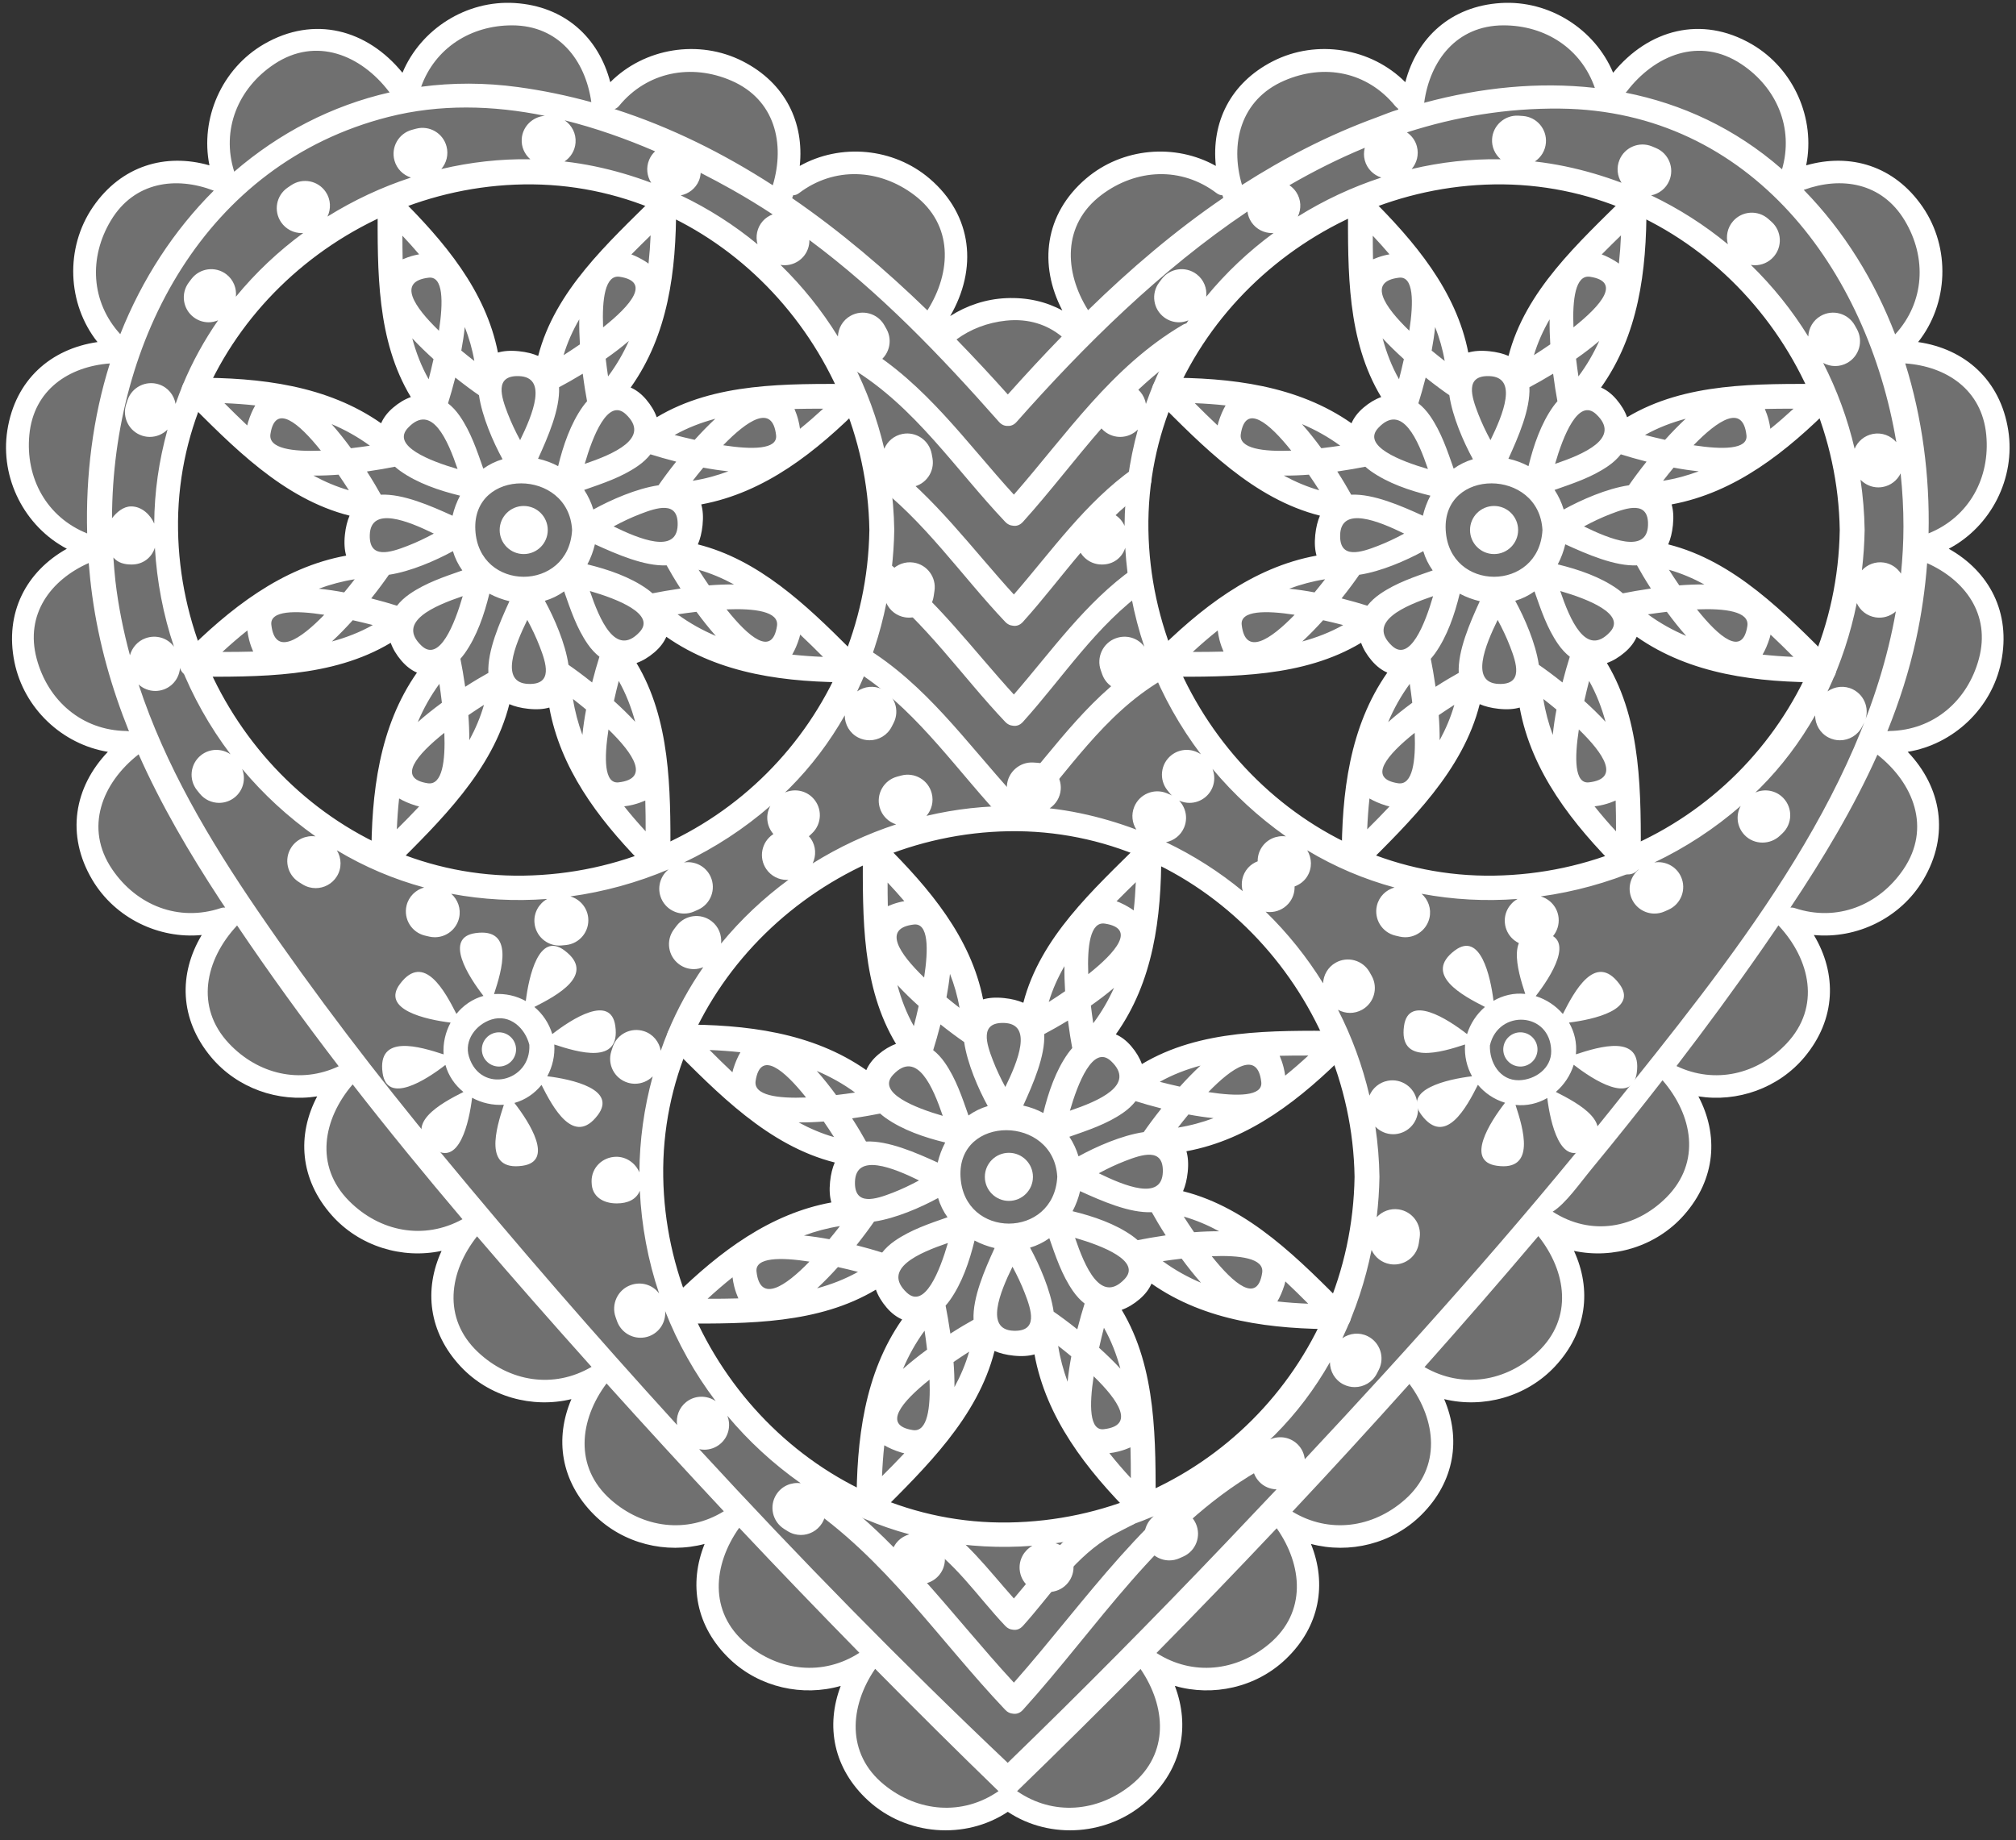 <?xml version="1.0" encoding="UTF-8" standalone="no"?><svg xmlns="http://www.w3.org/2000/svg" xmlns:xlink="http://www.w3.org/1999/xlink" fill="#000000" height="459.3" preserveAspectRatio="xMidYMid meet" version="1" viewBox="-1.5 -0.7 503.1 459.3" width="503.1" zoomAndPan="magnify"><rect x="-1.5" y="-0.7" width="503.1" height="459.3" fill="#333333" stroke="none"/><g><g id="change1_1"><path d="M265.521,454.043c-5.2,0-10.171-1.476-14.377-4.269l-1.145-0.76l-1.145,0.76 c-4.206,2.793-9.177,4.269-14.377,4.269c-6.718,0-13.082-2.443-17.917-6.877c-7.703-7.068-10.007-16.675-6.319-26.356l1.476-3.876 l-3.985,1.148c-2.381,0.687-4.86,1.035-7.371,1.035c-6.898,0-13.382-2.551-18.258-7.183c-7.598-7.22-9.728-16.887-5.84-26.523 l1.549-3.843l-4.004,1.068c-2.219,0.592-4.522,0.892-6.848,0.892c-7.04,0-13.865-2.781-18.729-7.628 c-7.401-7.38-9.309-17.071-5.229-26.589l1.632-3.807l-4.024,0.979c-2.032,0.495-4.136,0.745-6.251,0.745 c-7.397,0-14.468-3.026-19.399-8.302c-7.076-7.571-8.672-17.253-4.375-26.563l1.737-3.762l-4.053,0.871 c-1.808,0.388-3.672,0.584-5.543,0.584c-7.683,0-14.942-3.228-19.915-8.855c-7.052-7.982-8.264-17.934-3.323-27.304l1.932-3.664 l-4.089,0.653c-1.365,0.217-2.765,0.328-4.158,0.328c-7.856,0-15.486-3.522-20.411-9.421c-7.018-8.411-7.798-18.64-2.144-28.065 l2.113-3.522l-4.089,0.396c-0.827,0.08-1.658,0.12-2.485,0.12c-9.361,0-18.109-4.931-22.83-12.868 c-5.9-9.928-4.56-20.948,3.59-29.477l2.716-2.841l-3.879-0.633c-10.758-1.758-19.444-10.101-21.616-20.763 c-2.24-11.008,2.154-20.512,12.058-26.073l3.322-1.866l-3.371-1.773c-9.824-5.164-15.484-16.433-13.768-27.402 c1.729-11.081,9.484-18.669,20.746-20.299l3.563-0.516l-2.238-2.821c-7.11-8.96-7.533-21.826-1.031-31.288 c4.703-6.843,11.583-10.612,19.371-10.612c2.425,0,4.916,0.362,7.407,1.075l3.28,0.938l-0.682-3.342 c-2.22-10.915,2.965-22.447,12.607-28.047c4.022-2.333,8.183-3.516,12.366-3.516c7.269,0,14.215,3.613,19.563,10.172l2.185,2.676 l1.332-3.185c4.051-9.682,13.847-16.187,24.375-16.187c0.523,0,1.052,0.016,1.581,0.049c11.127,0.692,19.142,7.332,21.989,18.213 l0.916,3.502l2.554-2.563c4.855-4.872,11.695-7.667,18.765-7.667c4.142,0,8.243,0.975,11.861,2.817 c9.456,4.815,14.242,13.589,13.133,24.07l-0.423,3.986l3.494-1.962c3.867-2.17,8.315-3.317,12.864-3.317 c6.357,0,12.459,2.219,17.177,6.249c9.533,8.142,11.331,20.285,4.696,31.693l2.906,2.786c3.923-2.51,8.395-3.944,12.932-4.146 c0.434-0.019,0.862-0.028,1.286-0.028c4.273,0,8.197,0.961,11.665,2.857l5.992,3.277l-3.163-6.054 c-5.83-11.152-3.806-22.511,5.414-30.386c4.718-4.03,10.819-6.249,17.177-6.249c4.549,0,8.997,1.147,12.864,3.317l3.494,1.962 l-0.423-3.986c-1.11-10.481,3.677-19.255,13.133-24.07c3.618-1.842,7.72-2.817,11.861-2.817c7.069,0,13.909,2.795,18.765,7.667 l2.554,2.563l0.916-3.502c2.848-10.882,10.862-17.521,21.991-18.213c0.527-0.033,1.056-0.049,1.579-0.049 c10.528,0,20.324,6.505,24.375,16.187l1.332,3.185l2.185-2.676c5.349-6.56,12.295-10.172,19.563-10.172 c4.184,0,8.344,1.183,12.366,3.517c9.643,5.599,14.827,17.132,12.607,28.046l-0.682,3.342l3.28-0.938 c2.491-0.713,4.982-1.075,7.407-1.075c7.788,0,14.668,3.769,19.371,10.612c6.504,9.463,6.079,22.329-1.031,31.288l-2.238,2.821 l3.563,0.516c11.262,1.63,19.018,9.218,20.746,20.298c1.717,10.97-3.943,22.239-13.768,27.403l-3.371,1.773l3.322,1.866 c9.903,5.561,14.298,15.065,12.058,26.073c-2.172,10.662-10.858,19.004-21.616,20.763l-3.879,0.633l2.716,2.841 c8.149,8.529,9.49,19.548,3.59,29.478c-4.721,7.937-13.469,12.867-22.828,12.867c-0.002,0-0.002,0-0.002,0 c-0.827,0-1.658-0.04-2.485-0.12l-4.089-0.396l2.113,3.522c5.654,9.425,4.873,19.655-2.144,28.065 c-4.925,5.899-12.555,9.421-20.411,9.421c-1.394,0-2.793-0.11-4.158-0.328l-4.089-0.653l1.932,3.664 c4.94,9.368,3.729,19.32-3.323,27.304c-4.973,5.627-12.232,8.855-19.915,8.855c-1.871,0-3.735-0.196-5.543-0.584l-4.053-0.871 l1.737,3.762c4.297,9.31,2.701,18.992-4.375,26.563c-4.932,5.276-12.002,8.302-19.399,8.302c-2.115,0-4.219-0.25-6.251-0.745 l-4.024-0.979l1.632,3.807c4.079,9.518,2.172,19.21-5.229,26.589c-4.863,4.847-11.688,7.628-18.729,7.628 c-2.325,0-4.629-0.299-6.848-0.892l-4.004-1.068l1.549,3.843c3.888,9.636,1.758,19.304-5.84,26.523 c-4.876,4.632-11.359,7.183-18.258,7.183c-2.511,0-4.99-0.348-7.371-1.035l-3.985-1.148l1.476,3.876 c3.688,9.682,1.384,19.289-6.319,26.356C278.604,451.6,272.239,454.043,265.521,454.043z M244.68,335.974 c-3.576,14.2-14.017,25.515-25.319,36.812l-2.285,2.285l3.029,1.122c9.267,3.431,18.978,5.17,28.862,5.17 c0.444,0,0.892-0.003,1.339-0.01c9.683-0.154,19.22-1.841,28.344-5.018l3.027-1.053l-2.206-2.327 c-11.99-12.646-18.591-24.084-20.772-36.001l-0.413-2.251l-2.198,0.634c-0.784,0.227-1.696,0.342-2.716,0.342 c-0.525,0-1.086-0.031-1.683-0.092c-1.605-0.167-3.013-0.506-4.182-1.01l-2.233-0.962L244.68,335.974z M283.958,318.847 c-0.477,1.11-1.294,2.164-2.429,3.132c-1.239,1.06-2.518,1.827-3.798,2.279l-2.391,0.845l1.558,2.173 c7.531,12.542,8.425,27.708,8.425,43.446v3.282l2.714-1.415c17.853-8.532,32.426-22.984,41.263-40.695l1.388-2.909l-3.28-0.085 c-17.518-0.459-30.347-3.934-40.345-10.934l-2.091-1.46L283.958,318.847z M216.02,318.894c-12.542,7.527-27.661,7.671-43.348,7.671 h-3.28l1.413,3.461c8.662,18.154,23.072,33.266,40.575,42.097l2.927,1.603l0.077-3.215c0.414-17.752,3.893-30.679,10.944-40.749 l1.462-2.073l-2.344-0.996c-1.104-0.471-2.158-1.285-3.133-2.424c-1.058-1.238-1.824-2.514-2.276-3.792l-0.846-2.637 L216.02,318.894z M330.053,263.668c-12.83,12.263-23.886,18.716-35.85,20.924l-2.249,0.415l0.636,2.197 c0.346,1.195,0.431,2.676,0.25,4.4c-0.165,1.611-0.505,3.017-1.009,4.178l-0.967,2.237l2.362,0.594 c14.158,3.565,25.325,13.844,36.46,24.965l2.291,2.288l1.116-3.04c3.497-9.519,5.352-19.536,5.513-29.774 c-0.153-9.714-1.893-19.307-5.171-28.579l-1.065-3.021L330.053,263.668z M167.103,262.853c-3.59,9.692-5.327,19.854-5.161,30.202 c0.151,9.555,1.862,19.069,5.088,28.279l1.056,3.018l2.321-2.199c12.617-11.949,24.035-18.528,35.933-20.706l2.251-0.413 l-0.633-2.198c-0.345-1.196-0.429-2.677-0.249-4.396c0.166-1.605,0.506-3.013,1.009-4.183l0.963-2.234l-2.358-0.594 c-14.202-3.577-25.517-14.018-36.813-25.32l-2.283-2.285L167.103,262.853z M212.93,213.479 c-18.231,8.658-33.149,23.093-42.01,40.647l-1.478,2.927l3.277,0.076c17.752,0.416,30.711,3.893,40.782,10.945l2.085,1.46 l1.005-2.34c0.478-1.109,1.294-2.163,2.429-3.132c1.237-1.058,2.508-1.823,3.777-2.274l2.391-0.85l-1.311-2.172 c-7.43-12.301-8.015-26.94-7.99-43.415l0.004-3.281L212.93,213.479z M286.203,215.502c-0.306,17.979-3.677,30.549-10.933,40.755 l-1.479,2.082l2.342,1.018c1.099,0.477,2.14,1.288,3.099,2.412c1.06,1.239,1.826,2.516,2.279,3.794l0.845,2.389l2.172-1.304 c12.343-7.403,27.176-8.017,42.563-8.017l4.13,0.005l-1.408-2.964c-8.649-18.212-23.07-33.123-40.605-41.982l-2.948-1.489 L286.203,215.502z M247.173,250.363c0.525,0,1.086,0.03,1.683,0.092c1.616,0.168,3.029,0.51,4.198,1.016l2.221,0.964l0.606-2.345 c3.728-14.404,14.888-25.377,25.679-35.989l2.791-2.743l-3.005-1.153c-9.562-3.667-19.58-5.526-29.774-5.526 c-0.442,0-0.888,0.003-1.331,0.01c-10.018,0.16-19.938,2.011-29.479,5.503l-3.014,1.103l2.247,2.292 c9.171,9.356,18.937,20.895,21.809,35.54l0.438,2.231l2.181-0.644C245.213,250.481,246.14,250.363,247.173,250.363z M365.758,174.535c-3.575,14.199-14.017,25.516-25.319,36.814l-2.285,2.284l3.029,1.123c9.267,3.43,18.978,5.169,28.862,5.169 c0.445,0,0.892-0.003,1.339-0.01c9.687-0.155,19.222-1.842,28.345-5.018l3.027-1.053l-2.206-2.327 c-11.99-12.646-18.592-24.084-20.771-36l-0.41-2.249l-2.198,0.632c-0.787,0.227-1.703,0.341-2.723,0.341 c-0.523,0-1.081-0.029-1.678-0.091c-1.606-0.167-3.014-0.506-4.185-1.011l-2.232-0.963L365.758,174.535z M123.601,174.536 c-3.575,14.198-14.017,25.515-25.319,36.813l-2.285,2.284l3.03,1.123c9.266,3.43,18.977,5.169,28.861,5.169 c0.445,0,0.893-0.003,1.339-0.01c9.687-0.155,19.224-1.842,28.345-5.019l3.027-1.053l-2.206-2.327 c-11.99-12.645-18.589-24.083-20.771-35.999l-0.41-2.251l-2.2,0.634c-0.785,0.227-1.699,0.342-2.718,0.342 c-0.526,0-1.086-0.03-1.683-0.092c-1.606-0.167-3.014-0.506-4.183-1.01l-2.232-0.963L123.601,174.536z M405.037,157.409 c-0.478,1.11-1.295,2.164-2.429,3.132c-1.242,1.061-2.521,1.828-3.798,2.281l-2.389,0.845l1.069,2.172 c7.531,12.542,7.94,27.707,7.94,43.445v3.282l3.199-1.415c17.853-8.532,32.668-22.984,41.505-40.695l1.509-2.909l-3.22-0.085 c-17.515-0.459-30.313-3.934-40.313-10.934l-2.078-1.46L405.037,157.409z M162.88,157.41c-0.478,1.109-1.294,2.163-2.429,3.131 c-1.24,1.06-2.518,1.827-3.8,2.281l-2.389,0.845l1.007,2.172c7.527,12.535,7.875,27.703,7.875,43.445v3.281l3.264-1.415 c17.854-8.532,32.699-22.984,41.536-40.694l1.527-2.909l-3.214-0.085c-17.515-0.459-30.313-3.933-40.307-10.933l-2.076-1.46 L162.88,157.41z M337.098,157.414c-12.54,7.525-27.66,7.627-43.348,7.627h-3.28l1.414,3.505 c8.661,18.153,23.072,33.285,40.575,42.118l2.926,1.613l0.077-3.208c0.415-17.751,3.893-30.676,10.944-40.746l1.463-2.07 l-2.345-0.995c-1.105-0.474-2.159-1.288-3.132-2.425c-1.058-1.239-1.824-2.513-2.277-3.792l-0.846-2.658L337.098,157.414z M94.938,157.955c-12.538,7.525-27.658,8.16-43.346,8.172l-3.28,0.003l1.414,2.959c8.661,18.153,23.072,33.014,40.575,41.846 l2.926,1.477l0.077-3.277c0.415-17.751,3.894-30.709,10.944-40.779l1.463-2.088l-2.344-1.003c-1.106-0.474-2.16-1.291-3.133-2.429 c-1.056-1.238-1.824-2.517-2.279-3.799l-0.848-2.385L94.938,157.955z M451.135,102.229c-12.835,12.265-23.892,18.718-35.853,20.925 l-2.249,0.415l0.635,2.197c0.346,1.195,0.431,2.676,0.251,4.4c-0.166,1.61-0.506,3.016-1.01,4.178l-0.966,2.237l2.361,0.594 c14.158,3.565,25.325,13.844,36.46,24.965l2.291,2.288l1.117-3.039c3.496-9.519,5.351-19.537,5.513-29.774 c-0.154-9.712-1.894-19.305-5.167-28.578l-1.068-3.021L451.135,102.229z M208.974,102.23 c-12.829,12.263-23.885,18.717-35.849,20.924l-2.249,0.415l0.635,2.197c0.346,1.195,0.431,2.676,0.251,4.4 c-0.166,1.609-0.506,3.016-1.009,4.18l-0.967,2.236l2.361,0.595c14.175,3.569,25.334,13.843,36.458,24.962l2.292,2.289l1.116-3.041 c3.496-9.518,5.351-19.535,5.513-29.772c-0.154-9.711-1.894-19.304-5.167-28.577l-1.068-3.021L208.974,102.23z M46.023,101.415 c-3.589,9.693-5.326,19.854-5.16,30.202c0.151,9.555,1.862,19.069,5.088,28.279l1.056,3.018l2.321-2.199 c12.615-11.949,24.033-18.528,35.932-20.706l2.251-0.413l-0.633-2.197c-0.344-1.197-0.429-2.677-0.249-4.397 c0.166-1.612,0.506-3.017,1.01-4.181l0.967-2.235l-2.362-0.595c-14.203-3.577-25.518-14.018-36.813-25.32l-2.283-2.285 L46.023,101.415z M288.181,101.415c-3.59,9.693-5.326,19.854-5.161,30.202c0.152,9.555,1.863,19.069,5.089,28.279l1.056,3.018 l2.321-2.199c12.617-11.949,24.035-18.528,35.932-20.706l2.251-0.413l-0.633-2.198c-0.344-1.196-0.429-2.675-0.249-4.396 c0.166-1.612,0.506-3.017,1.01-4.181l0.966-2.235l-2.361-0.595c-14.203-3.577-25.518-14.018-36.814-25.32l-2.282-2.285 L288.181,101.415z M334.008,52.041c-18.23,8.658-33.149,23.093-42.009,40.647l-1.479,2.927l3.278,0.076 c17.75,0.415,30.71,3.893,40.783,10.947l2.089,1.462l1.004-2.345c0.473-1.107,1.288-2.161,2.424-3.13 c1.238-1.058,2.508-1.823,3.778-2.274l2.39-0.85l-1.31-2.172c-7.431-12.302-8.015-26.94-7.99-43.415l0.004-3.281L334.008,52.041z M91.851,52.041c-18.23,8.658-33.149,23.093-42.009,40.647l-1.479,2.927l3.278,0.076c17.752,0.415,30.709,3.893,40.781,10.947 l2.085,1.461l1.006-2.341c0.475-1.11,1.294-2.164,2.429-3.133c1.237-1.058,2.507-1.823,3.777-2.274l2.391-0.85L102.8,97.33 c-7.431-12.302-8.015-26.94-7.99-43.415l0.004-3.281L91.851,52.041z M407.281,54.063c-0.305,17.98-3.676,30.549-10.933,40.754 l-1.478,2.08l2.34,1.02c1.098,0.477,2.142,1.289,3.1,2.413c1.06,1.239,1.826,2.517,2.279,3.794l0.844,2.389l2.174-1.304 c12.342-7.402,27.175-8.016,42.563-8.016l4.13,0.005l-1.407-2.963c-8.649-18.213-23.07-33.122-40.605-41.984l-2.949-1.489 L407.281,54.063z M165.124,54.064c-0.305,17.98-3.676,30.549-10.932,40.754l-1.479,2.082l2.342,1.018 c1.096,0.477,2.14,1.288,3.098,2.412c1.06,1.241,1.826,2.518,2.279,3.794l0.846,2.389l2.172-1.304 c12.342-7.402,27.176-8.016,42.563-8.016l4.13,0.005l-1.407-2.963c-8.649-18.213-23.07-33.123-40.605-41.983l-2.949-1.489 L165.124,54.064z M368.251,88.926c0.526,0,1.086,0.03,1.683,0.092c1.616,0.168,3.027,0.51,4.198,1.016l2.221,0.964l0.606-2.345 c3.728-14.408,14.893-25.384,25.689-35.998l2.78-2.735l-3.005-1.153c-9.562-3.667-19.579-5.526-29.774-5.526 c-0.442,0-0.888,0.003-1.33,0.01c-10.019,0.16-19.936,2.011-29.479,5.502l-3.013,1.102l2.247,2.292 c9.171,9.357,18.937,20.896,21.808,35.542l0.439,2.232l2.18-0.644C366.292,89.044,367.218,88.926,368.251,88.926z M126.095,88.926 c0.525,0,1.086,0.03,1.682,0.092c1.616,0.168,3.027,0.51,4.198,1.016l2.221,0.964l0.606-2.345 c3.728-14.405,14.889-25.381,25.684-35.995l2.785-2.738l-3.006-1.153c-9.56-3.667-19.577-5.526-29.771-5.526 c-0.443,0-0.889,0.003-1.331,0.01c-10.019,0.16-19.938,2.011-29.479,5.503l-3.014,1.102l2.247,2.292 c9.173,9.358,18.937,20.898,21.808,35.541l0.439,2.232l2.18-0.644C124.135,89.044,125.061,88.926,126.095,88.926z" fill="#ffffff" opacity="0.3"/></g><g><g><g fill="#ffffff" id="change1_2"><path d="M309.136,361.126c-24.292,14.206-39.41,37.492-57.619,58.124 c-16.019-17.368-29.601-36.983-49.489-50.157c-0.445,2.077-1.45,4.01-3.025,5.442c20.251,13.506,33.774,34.042,50.371,51.526 c0.578,0.61,1.229,0.885,1.868,0.934c0.844,0.151,1.752-0.081,2.524-0.934c18.803-20.772,33.769-45.105,58.505-59.569 C315.727,364.47,312.602,359.1,309.136,361.126z" fill="inherit"/><path d="M249.373,405.102c0.574,0.607,1.222,0.882,1.856,0.934c0.848,0.157,1.762-0.075,2.536-0.934 c6.688-7.408,12.105-16.059,20.574-21.561c0.425-0.276,0.857-0.545,1.299-0.805c1.177-0.694,6.125-3.185,6.125-3.185 s-6.98-3.522-9.26-2.18c-8.797,5.183-14.508,13.301-20.987,20.876c-6.453-7.223-12.162-15.058-20.617-20.175 c-3.436-2.079-6.557,3.294-3.135,5.365C236.669,388.824,242.34,397.686,249.373,405.102z" fill="inherit"/><path d="M281.329,141.18c-12.004,8.534-20.293,20.482-29.816,31.457c-10.281-11.253-19.24-23.594-31.442-32.96 c-3.18-2.44-6.266,2.961-3.135,5.365c12.604,9.677,21.588,23.005,32.438,34.443c0.572,0.604,1.216,0.88,1.849,0.933 c0.85,0.16,1.768-0.071,2.544-0.933c10.051-11.151,18.308-24.132,30.698-32.939C287.699,144.245,284.602,138.853,281.329,141.18 z" fill="inherit"/><path d="M281.329,116.221c-12.004,8.533-20.291,20.479-29.814,31.455 c-10.542-11.544-19.703-24.237-32.391-33.646c-3.222-2.389-6.313,3.007-3.135,5.365c13.097,9.71,22.27,23.406,33.384,35.129 c0.574,0.605,1.218,0.881,1.853,0.933c0.85,0.16,1.764-0.072,2.54-0.933c10.053-11.15,18.308-24.131,30.698-32.938 C287.699,119.285,284.602,113.894,281.329,116.221z" fill="inherit"/><path d="M211.061,91.258c15.796,9.56,25.839,25.154,38.313,38.306c0.574,0.607,1.222,0.882,1.856,0.934 c0.848,0.157,1.762-0.075,2.536-0.934c13.802-15.291,24.834-33.111,42.976-43.796c3.448-2.032,0.325-7.403-3.135-5.365 c-17.705,10.429-28.864,27.218-42.09,42.348c-11.869-12.999-21.977-27.571-37.321-36.857 C210.76,83.813,207.639,89.188,211.061,91.258z" fill="inherit"/><path d="M122.416,256.989c-2.336,0.333-3.962,2.499-3.626,4.835c0.329,2.332,2.491,3.954,4.829,3.622 c2.334-0.334,3.96-2.499,3.626-4.833C126.911,258.28,124.745,256.659,122.416,256.989z" fill="inherit"/><path d="M136.325,257.391c-0.835-2.738-2.411-5.055-4.472-6.775c5.511-2.792,15.521-8.095,7.539-14.086 c-6.433-4.832-8.922,6.502-9.679,12.618c-2.325-1.294-5.043-1.938-7.925-1.744c1.927-5.883,5.203-16.625-4.646-15.217 c-7.932,1.134-1.785,10.791,2.006,15.669c-2.724,0.759-5.037,2.37-6.75,4.494c-2.791-5.518-8.085-15.472-14.065-7.502 c-4.837,6.447,6.51,8.926,12.617,9.677c-1.29,2.378-1.934,5.132-1.747,7.929c-5.879-1.924-16.619-5.208-15.222,4.65 c1.126,7.931,10.797,1.774,15.675-2.018c0.758,2.724,2.368,5.039,4.491,6.75c-5.517,2.797-15.477,8.093-7.513,14.072 c6.439,4.835,8.931-6.515,9.683-12.627c2.376,1.29,5.127,1.933,7.924,1.746c-1.928,5.884-5.208,16.63,4.643,15.225 c7.932-1.132,1.786-10.798-2.008-15.677c2.726-0.761,5.044-2.374,6.757-4.499c2.786,5.517,8.076,15.482,14.061,7.51 c4.837-6.445-6.516-8.924-12.621-9.676c1.294-2.377,1.938-5.13,1.749-7.926c5.877,1.925,16.626,5.21,15.226-4.649 C150.912,247.371,141.185,253.6,136.325,257.391z M115.546,263.076c-1.309-4.183,1.798-8.131,5.614-9.328 c4.599-1.443,8.41,2.192,9.438,6.313C131.065,269.308,118.464,272.404,115.546,263.076z" fill="inherit"/><path d="M378.517,256.989c-2.328-0.331-4.493,1.291-4.829,3.624c-0.334,2.334,1.294,4.499,3.628,4.833 c2.338,0.333,4.497-1.29,4.829-3.622C382.48,259.488,380.854,257.323,378.517,256.989z" fill="inherit"/><path d="M391.767,262.44c0.308-2.85-0.358-5.582-1.717-7.924c6.125-0.762,17.369-3.245,12.55-9.668 c-5.987-7.981-11.288,2.01-14.077,7.524c-1.77-2.056-4.123-3.634-6.78-4.463c3.788-4.861,10.006-14.584,2.049-15.722 c-9.831-1.405-6.589,9.288-4.66,15.179c-2.847-0.308-5.577,0.36-7.919,1.719c-0.767-6.129-3.26-17.371-9.671-12.555 c-7.978,5.987,2.017,11.287,7.531,14.082c-2.057,1.77-3.634,4.125-4.461,6.782c-4.857-3.791-14.591-10.024-15.728-2.059 c-1.397,9.859,9.35,6.576,15.226,4.649c-0.195,2.882,0.447,5.602,1.741,7.927c-6.107,0.753-17.448,3.233-12.612,9.675 c5.994,7.987,11.294-2.029,14.077-7.54c1.721,2.064,4.038,3.644,6.776,4.48c-3.79,4.864-10.002,14.589-2.045,15.725 c9.831,1.402,6.585-9.294,4.655-15.188c2.85,0.306,5.58-0.358,7.922-1.715c0.765,6.128,3.26,17.375,9.675,12.558 c7.974-5.987-2.022-11.289-7.535-14.083c2.057-1.768,3.636-4.122,4.463-6.78c4.859,3.789,14.595,10.017,15.726,2.059 C408.346,257.267,397.653,260.515,391.767,262.44z M377.566,268.906c-4.81,0.095-7.394-4.488-7.256-8.693 c2.103-9.113,15.1-8.396,15.298,1.36C385.697,265.973,381.538,268.828,377.566,268.906z" fill="inherit"/><circle cx="371.352" cy="131.583" fill="inherit" r="6.001"/><path d="M414.811,135.167c0.564-1.303,0.971-2.874,1.169-4.788c0.219-2.104,0.079-3.803-0.321-5.188 c15.885-2.931,28.676-13.103,40.27-24.756c1.913-1.922,0.516-5.297-2.196-5.302c-16.716-0.035-34.623-0.436-49.19,8.3 c-0.529-1.499-1.413-2.996-2.655-4.449c-1.219-1.428-2.52-2.388-3.848-2.966c9.332-13.128,11.396-28.943,11.341-45.484 c-0.011-2.715-3.375-4.106-5.303-2.196c-11.764,11.662-24.91,23.515-29.121,39.796c-1.309-0.567-2.884-0.977-4.807-1.176 c-2.128-0.22-3.843-0.077-5.233,0.333c-3.027-15.434-13.35-27.694-24.711-38.954c-1.925-1.908-5.296-0.52-5.303,2.196 c-0.034,16.416-0.301,33.653,8.281,47.866c-1.492,0.531-2.982,1.415-4.429,2.65c-1.443,1.232-2.41,2.548-2.984,3.891 c-13.469-9.431-30.047-11.427-46.705-11.373c-2.708,0.009-4.113,3.379-2.196,5.303c11.863,11.9,24.449,24.951,41.026,29.126 c-0.564,1.304-0.971,2.875-1.169,4.789c-0.219,2.102-0.079,3.801,0.319,5.184c-16.053,2.939-29.068,13.176-40.759,24.919 c-0.147,0.148-0.241,0.317-0.35,0.481c-0.181,0.068-0.36,0.144-0.545,0.252c-14.242,8.388-23.276,21.808-33.875,34.007 c-11.869-13-21.977-27.571-37.321-36.857c-1.39-0.841-2.72-0.453-3.594,0.433c-10.977-10.993-22.797-22.221-37.948-26.036 c0.564-1.304,0.971-2.875,1.169-4.789c0.219-2.104,0.079-3.803-0.321-5.188c15.885-2.931,28.676-13.103,40.27-24.756 c1.913-1.922,0.516-5.297-2.196-5.302c-16.716-0.035-34.625-0.436-49.19,8.3c-0.529-1.498-1.413-2.995-2.654-4.449 c-1.22-1.428-2.521-2.388-3.849-2.965c9.333-13.128,11.396-28.944,11.341-45.485c-0.01-2.715-3.375-4.106-5.303-2.196 c-11.764,11.662-24.91,23.515-29.121,39.796c-1.309-0.567-2.884-0.977-4.807-1.176c-2.128-0.22-3.843-0.077-5.233,0.333 c-3.027-15.434-13.352-27.694-24.711-38.954c-1.925-1.908-5.296-0.52-5.302,2.196C92.71,66.95,92.443,84.187,101.026,98.4 c-1.493,0.531-2.983,1.415-4.43,2.65c-1.443,1.232-2.41,2.548-2.986,3.891C80.144,95.51,63.565,93.514,46.907,93.569 c-2.708,0.009-4.113,3.379-2.196,5.303c11.863,11.9,24.45,24.951,41.026,29.126c-0.564,1.304-0.971,2.875-1.169,4.789 c-0.218,2.102-0.079,3.8,0.319,5.184c-16.053,2.939-29.068,13.175-40.759,24.919c-1.913,1.921-0.516,5.298,2.196,5.302 c16.831,0.026,34.993,0.353,49.68-8.461c0.531,1.499,1.415,2.998,2.657,4.452c1.233,1.443,2.548,2.411,3.891,2.986 c-9.43,13.467-11.424,30.045-11.371,46.703c0.008,2.708,3.379,4.113,5.303,2.196c11.898-11.862,24.95-24.449,29.125-41.025 c1.304,0.562,2.875,0.97,4.788,1.168c2.104,0.217,3.802,0.08,5.188-0.32c2.752,15.036,11.909,27.407,22.708,38.521 c1.596-1.3,3.707-2.118,6.349-2.118c0.402,0,0.79,0.021,1.168,0.058c0.033-16.231-0.016-33.502-8.467-47.577 c1.498-0.531,2.999-1.416,4.453-2.658c1.443-1.232,2.41-2.548,2.986-3.89c13.467,9.429,30.048,11.424,46.703,11.369 c1.167-0.004,2.067-0.647,2.589-1.515c14.1,9.638,23.639,24.066,35.299,36.362c0.574,0.607,1.222,0.882,1.856,0.934 c0.848,0.157,1.762-0.075,2.536-0.934c11.165-12.367,20.089-26.814,34.761-35.456c0.385-0.227,0.676-0.5,0.906-0.794 c16.563,0.035,34.318,0.187,48.731-8.461c0.529,1.498,1.413,2.996,2.655,4.45c1.233,1.443,2.548,2.411,3.891,2.986 c-9.43,13.467-11.424,30.045-11.371,46.703c0.008,2.708,3.379,4.113,5.302,2.196c11.899-11.862,24.951-24.449,29.125-41.026 c1.307,0.563,2.876,0.971,4.791,1.169c2.102,0.217,3.8,0.079,5.186-0.32c2.938,16.052,13.175,29.067,24.919,40.759 c1.921,1.913,5.298,0.516,5.302-2.196c0.026-16.831,0.354-34.996-8.461-49.679c1.498-0.531,2.997-1.416,4.451-2.658 c1.443-1.232,2.41-2.548,2.986-3.891c13.467,9.43,30.046,11.425,46.703,11.37c2.708-0.009,4.113-3.379,2.196-5.302 C443.976,152.396,431.388,139.342,414.811,135.167z M181.671,145.167c-2.068-0.016-4.185,0.071-6.265,0.23 c-0.927-1.353-1.8-2.675-2.579-3.899C175.911,142.384,178.852,143.639,181.671,145.167z M171.369,119.293 c0.801-1.036,1.687-2.144,2.629-3.28c2.075,0.387,4.192,0.712,6.273,0.917C177.424,117.992,174.466,118.803,171.369,119.293z M203.926,101.304c-1.887,1.743-3.812,3.422-5.785,5.015c-0.093-0.678-0.223-1.385-0.417-2.144 c-0.274-1.069-0.604-1.976-0.96-2.807C199.164,101.309,201.558,101.296,203.926,101.304z M192.175,107.925 c0.406,3.602-6.002,3.611-13.204,2.503C185.008,104.2,191.283,100.009,192.175,107.925z M177.012,103.81 c-1.78,1.653-3.517,3.449-5.153,5.26c-1.775-0.395-3.472-0.808-5.007-1.203C170.055,106.07,173.469,104.763,177.012,103.81z M160.819,112.69c1.766,0.554,3.978,1.198,6.429,1.824c-1.86,2.335-3.386,4.418-4.404,5.901 c-5.539,0.814-11.952,3.662-16.271,6.047c-0.544-1.772-1.313-3.412-2.287-4.886c4.627-1.626,9.296-3.14,13.377-5.962 C158.954,114.723,159.998,113.737,160.819,112.69z M167.61,130.379c-0.233,7.269-9.604,3.435-15.984,0.31 c2.131-1.155,4.323-2.2,6.576-3.072C162.427,125.98,167.806,124.201,167.61,130.379z M144.418,115.077 c2-6.913,5.788-16.579,10.257-12.394C161.072,108.675,151.474,112.674,144.418,115.077z M149.654,88.84 c1.987-1.393,3.963-2.887,5.783-4.446c-1.381,3.077-3.088,6.037-5.191,8.852C150.042,91.887,149.838,90.401,149.654,88.84z M160.865,58.042c-0.101,2.375-0.272,4.725-0.523,7.045c-0.954-0.692-2.105-1.354-3.482-1.975 c-0.277-0.125-0.532-0.208-0.799-0.313C157.652,61.184,159.262,59.601,160.865,58.042z M153.145,68.379 c7.81,1.195,2.854,7.07-4.142,12.621C148.722,73.978,149.492,67.82,153.145,68.379z M143.056,78.996 c-0.031,2.068,0.034,4.178,0.165,6.25c-1.413,0.972-2.801,1.884-4.079,2.696C140.078,84.8,141.421,81.829,143.056,78.996z M138.014,95.946c1.642-0.867,3.687-2.014,5.915-3.373c0.348,2.72,0.742,5.101,1.074,6.866c-0.37,0.423-0.732,0.864-1.07,1.339 c-3.019,4.245-4.878,9.658-6.149,14.866c-1.533-0.825-3.212-1.451-5.012-1.852C135.253,108.359,138.271,101.426,138.014,95.946z M141.268,131.583c-0.839,15.559-23.307,15.56-24.145,0C116.286,116.014,140.433,116.098,141.268,131.583z M127.991,93.17 c7.271,0.232,3.436,9.602,0.31,15.981c-1.155-2.133-2.198-4.325-3.072-6.577C123.593,98.351,121.813,92.973,127.991,93.17z M114.49,80.917c1.06,2.71,1.881,5.525,2.383,8.479c-1.027-0.795-2.128-1.67-3.254-2.601 C113.98,84.852,114.284,82.872,114.49,80.917z M112.124,93.534c2.334,1.858,4.417,3.383,5.903,4.402 c0.797,5.415,3.537,11.667,5.889,15.981c-1.741,0.513-3.353,1.316-4.807,2.35c-1.596-4.551-3.106-9.135-5.881-13.152 c-0.894-1.292-1.879-2.337-2.924-3.158C110.856,98.194,111.499,95.983,112.124,93.534z M108.039,81.845 c-6.238-6.025-10.453-12.298-2.578-13.239C109.134,68.167,109.151,74.61,108.039,81.845z M106.685,88.931 c-0.396,1.785-0.813,3.491-1.212,5.03c-1.828-3.233-3.143-6.671-4.097-10.232C103.042,85.526,104.856,87.281,106.685,88.931z M98.981,64.021c-0.045-1.971-0.059-3.937-0.057-5.891c1.432,1.522,2.827,3.072,4.172,4.65 c-0.429,0.081-0.852,0.155-1.309,0.274C100.719,63.332,99.813,63.663,98.981,64.021z M100.296,106.103 c5.994-6.395,9.99,3.201,12.395,10.258C105.778,114.36,96.107,110.571,100.296,106.103z M97.061,115.785 c0.418,0.367,0.855,0.725,1.328,1.061c4.259,3.03,9.693,4.89,14.917,6.162c-0.834,1.579-1.467,3.269-1.877,5.008 c-5.444-2.486-12.398-5.517-17.892-5.252c-0.854-1.551-2.044-3.564-3.47-5.787C92.791,116.587,95.206,116.152,97.061,115.785z M106.766,132.477c-2.134,1.155-4.326,2.199-6.577,3.072c-4.227,1.637-9.605,3.417-9.407-2.763 C91.014,125.517,100.385,129.351,106.766,132.477z M60.41,104.66c-0.089,0.286-0.14,0.548-0.21,0.823 c-1.947-1.831-3.845-3.699-5.701-5.563c2.583,0.105,5.153,0.288,7.699,0.564C61.539,101.614,60.934,102.977,60.41,104.66z M65.99,107.632c1.185-7.738,7.043-2.815,12.588,4.144C71.569,112.054,65.432,111.279,65.99,107.632z M76.722,117.998 c2.069,0.016,4.183-0.071,6.264-0.23c0.928,1.353,1.8,2.675,2.58,3.899C82.481,120.782,79.541,119.526,76.722,117.998z M81.25,105.145c3.339,1.416,6.54,3.182,9.556,5.396c-1.452,0.216-3.05,0.433-4.725,0.627 C84.568,109.104,82.938,107.044,81.25,105.145z M87.021,143.873c-0.803,1.035-1.688,2.144-2.629,3.28 c-2.095-0.391-4.234-0.718-6.336-0.923C80.929,145.171,83.907,144.362,87.021,143.873z M53.995,162.011 c2.029-1.867,4.104-3.665,6.235-5.36c0.091,0.738,0.221,1.505,0.435,2.338c0.289,1.123,0.635,2.072,1.016,2.933 C59.102,161.998,56.533,162.016,53.995,162.011z M66.214,155.241c-0.404-3.602,6.003-3.611,13.206-2.504 C73.379,158.966,67.104,163.157,66.214,155.241z M81.327,159.4c1.798-1.665,3.553-3.477,5.203-5.305 c1.775,0.395,3.475,0.808,5.007,1.203C88.32,157.107,84.89,158.432,81.327,159.4z M97.57,150.474 c-1.766-0.554-3.979-1.198-6.428-1.823c1.861-2.334,3.386-4.417,4.403-5.901c5.415-0.796,11.668-3.536,15.981-5.888 c0.514,1.741,1.316,3.354,2.353,4.806c-4.553,1.597-9.135,3.106-13.153,5.882C99.435,148.443,98.391,149.429,97.57,150.474z M113.973,148.089c-2,6.912-5.79,16.58-10.257,12.395C97.319,154.49,106.917,150.492,113.973,148.089z M108.779,174.696 c-2.063,1.514-4.121,3.142-6.022,4.829c1.416-3.338,3.184-6.538,5.396-9.552C108.369,171.424,108.585,173.022,108.779,174.696z M97.531,206.279c0.107-2.584,0.289-5.154,0.566-7.699c1.129,0.658,2.491,1.262,4.174,1.786c0.287,0.089,0.55,0.14,0.825,0.211 C101.267,202.526,99.398,204.422,97.531,206.279z M105.244,194.787c-7.737-1.185-2.814-7.042,4.144-12.588 C109.667,189.207,108.893,195.345,105.244,194.787z M115.61,184.056c0.017-2.069-0.07-4.182-0.23-6.263 c1.354-0.928,2.676-1.8,3.899-2.58C118.394,178.298,117.14,181.237,115.61,184.056z M120.375,167.241 c-1.551,0.854-3.563,2.045-5.785,3.471c-0.391-2.724-0.825-5.14-1.193-6.994c0.368-0.421,0.726-0.857,1.062-1.33 c3.029-4.257,4.89-9.69,6.162-14.914c1.579,0.832,3.27,1.466,5.009,1.876C123.142,154.792,120.11,161.75,120.375,167.241z M130.397,169.998c-7.268-0.233-3.434-9.604-0.31-15.984c1.155,2.132,2.198,4.326,3.072,6.578 C134.798,164.816,136.578,170.194,130.397,169.998z M143.842,182.722c-1.058-2.872-1.866-5.852-2.355-8.967 c1.035,0.803,2.144,1.688,3.279,2.63C144.374,178.48,144.048,180.62,143.842,182.722z M146.265,169.633 c-2.336-1.86-4.419-3.386-5.903-4.405c-0.797-5.415-3.537-11.667-5.889-15.98c1.741-0.513,3.354-1.315,4.807-2.351 c1.596,4.552,3.106,9.135,5.883,13.153c0.893,1.292,1.879,2.335,2.925,3.157C147.532,164.973,146.89,167.184,146.265,169.633z M150.35,181.358c6.229,6.039,10.421,12.314,2.506,13.206C149.254,194.97,149.243,188.561,150.35,181.358z M151.709,174.246 c0.394-1.775,0.807-3.472,1.201-5.005c1.81,3.216,3.134,6.646,4.103,10.207C155.347,177.65,153.537,175.896,151.709,174.246z M159.535,199.098c0.076,2.577,0.095,5.146,0.089,7.685c-1.867-2.028-3.665-4.103-5.359-6.236 c0.736-0.091,1.505-0.22,2.338-0.435C157.725,199.824,158.674,199.476,159.535,199.098z M158.097,157.064 c-5.994,6.397-9.992-3.201-12.396-10.259C152.612,148.807,162.281,152.597,158.097,157.064z M161.329,147.382 c-0.419-0.367-0.855-0.725-1.329-1.061c-4.257-3.029-9.69-4.891-14.914-6.163c0.831-1.578,1.466-3.269,1.876-5.008 c5.444,2.486,12.401,5.518,17.894,5.251c0.852,1.552,2.043,3.564,3.471,5.787C165.6,146.579,163.183,147.015,161.329,147.382z M167.588,152.626c1.45-0.216,3.047-0.433,4.722-0.627c1.513,2.063,3.141,4.122,4.827,6.021 C173.8,156.604,170.601,154.839,167.588,152.626z M192.399,155.534c-1.186,7.738-7.042,2.815-12.587-4.144 C186.819,151.112,192.957,151.887,192.399,155.534z M196.193,162.681c0.657-1.128,1.262-2.493,1.785-4.175 c0.089-0.288,0.142-0.551,0.21-0.826c1.95,1.83,3.847,3.701,5.705,5.566C201.31,163.14,198.739,162.958,196.193,162.681z M423.828,145.167c-2.069-0.016-4.183,0.071-6.263,0.23c-0.929-1.353-1.801-2.675-2.581-3.899 C418.068,142.384,421.009,143.639,423.828,145.167z M413.526,119.293c0.803-1.036,1.687-2.144,2.629-3.28 c2.075,0.387,4.192,0.712,6.273,0.917C419.581,117.992,416.622,118.803,413.526,119.293z M446.083,101.304 c-1.887,1.742-3.812,3.421-5.785,5.014c-0.094-0.678-0.219-1.385-0.415-2.143c-0.274-1.069-0.604-1.976-0.96-2.807 C441.323,101.309,443.715,101.296,446.083,101.304z M434.334,107.925c0.406,3.602-6.002,3.611-13.206,2.503 C427.167,104.2,433.442,100.009,434.334,107.925z M419.171,103.81c-1.782,1.653-3.52,3.449-5.153,5.26 c-1.777-0.395-3.474-0.808-5.009-1.203C412.214,106.069,415.628,104.762,419.171,103.81z M402.979,112.692 c1.765,0.554,3.976,1.198,6.427,1.823c-1.86,2.335-3.386,4.418-4.405,5.901c-5.536,0.814-11.949,3.662-16.271,6.047 c-0.544-1.772-1.311-3.412-2.285-4.886c4.625-1.626,9.294-3.14,13.377-5.962C401.113,114.723,402.157,113.737,402.979,112.692z M409.767,130.379c-0.232,7.27-9.604,3.435-15.983,0.31c2.133-1.155,4.325-2.2,6.578-3.072 C404.586,125.98,409.963,124.201,409.767,130.379z M386.575,115.077c2-6.911,5.79-16.579,10.257-12.394 C403.229,108.676,393.633,112.674,386.575,115.077z M391.812,88.839c1.987-1.393,3.963-2.888,5.783-4.446 c-1.381,3.077-3.086,6.037-5.191,8.853C392.201,91.886,391.997,90.4,391.812,88.839z M403.022,58.042 c-0.101,2.374-0.272,4.724-0.523,7.044c-0.955-0.692-2.105-1.353-3.48-1.974c-0.279-0.125-0.532-0.208-0.801-0.313 C399.81,61.184,401.419,59.601,403.022,58.042z M395.304,68.379c7.808,1.195,2.852,7.07-4.142,12.62 C390.881,73.978,391.651,67.82,395.304,68.379z M385.215,78.993c-0.031,2.069,0.034,4.18,0.163,6.252 c-1.413,0.972-2.801,1.885-4.079,2.697C382.237,84.798,383.578,81.827,385.215,78.993z M380.171,95.946 c1.642-0.867,3.687-2.016,5.915-3.374c0.35,2.721,0.742,5.103,1.074,6.869c-0.37,0.423-0.73,0.862-1.068,1.337 c-3.021,4.245-4.88,9.656-6.151,14.865c-1.533-0.825-3.212-1.45-5.012-1.851C377.41,108.359,380.428,101.426,380.171,95.946z M383.425,131.583c-0.837,15.559-23.307,15.56-24.145,0C358.443,116.014,382.59,116.097,383.425,131.583z M370.148,93.17 c7.271,0.232,3.436,9.602,0.31,15.981c-1.155-2.133-2.198-4.325-3.072-6.577C365.75,98.351,363.97,92.973,370.148,93.17z M356.647,80.917c1.06,2.71,1.881,5.525,2.382,8.479c-1.026-0.795-2.127-1.67-3.253-2.602 C356.138,84.852,356.441,82.872,356.647,80.917z M354.281,93.534c2.334,1.858,4.419,3.384,5.905,4.403 c0.797,5.415,3.537,11.667,5.889,15.979c-1.743,0.513-3.353,1.315-4.807,2.35c-1.596-4.551-3.106-9.135-5.883-13.151 c-0.894-1.292-1.879-2.336-2.927-3.157C353.014,98.194,353.656,95.983,354.281,93.534z M350.196,81.844 c-6.236-6.024-10.451-12.298-2.578-13.238C351.288,68.167,351.309,74.61,350.196,81.844z M348.842,88.931 c-0.396,1.785-0.813,3.491-1.212,5.03c-1.828-3.233-3.143-6.671-4.097-10.233C345.199,85.525,347.014,87.281,348.842,88.931z M341.139,64.021c-0.045-1.971-0.059-3.937-0.057-5.891c1.432,1.522,2.827,3.071,4.172,4.65 c-0.429,0.081-0.852,0.155-1.309,0.274C342.876,63.332,341.97,63.663,341.139,64.021z M342.453,106.103 c5.992-6.396,9.992,3.201,12.395,10.258C347.936,114.361,338.267,110.571,342.453,106.103z M339.22,115.784 c0.418,0.367,0.857,0.726,1.328,1.062c4.257,3.03,9.691,4.89,14.915,6.162c-0.834,1.579-1.467,3.269-1.877,5.008 c-5.444-2.486-12.398-5.517-17.892-5.252c-0.854-1.551-2.044-3.564-3.47-5.787C334.948,116.586,337.365,116.151,339.22,115.784z M348.923,132.477c-2.134,1.155-4.326,2.199-6.577,3.072c-4.227,1.637-9.605,3.417-9.407-2.763 C333.171,125.517,342.542,129.351,348.923,132.477z M302.567,104.66c-0.089,0.286-0.14,0.548-0.21,0.823 c-1.948-1.831-3.845-3.699-5.701-5.563c2.582,0.105,5.152,0.287,7.697,0.564C303.696,101.614,303.091,102.977,302.567,104.66z M308.146,107.632c1.186-7.738,7.044-2.815,12.589,4.144C313.727,112.054,307.589,111.279,308.146,107.632z M318.879,117.998 c2.069,0.016,4.183-0.071,6.264-0.23c0.928,1.353,1.8,2.675,2.58,3.899C324.639,120.782,321.698,119.526,318.879,117.998z M323.409,105.145c3.337,1.416,6.538,3.182,9.554,5.396c-1.452,0.216-3.05,0.433-4.725,0.627 C326.726,109.104,325.096,107.044,323.409,105.145z M329.181,143.873c-0.805,1.035-1.688,2.144-2.629,3.28 c-2.097-0.391-4.234-0.718-6.336-0.923C323.086,145.171,326.066,144.362,329.181,143.873z M296.152,162.011 c2.028-1.867,4.104-3.665,6.235-5.359c0.091,0.737,0.22,1.504,0.435,2.337c0.289,1.123,0.637,2.072,1.015,2.933 C301.259,161.998,298.692,162.016,296.152,162.011z M308.371,155.241c-0.404-3.602,6.003-3.611,13.206-2.504 C315.538,158.966,309.261,163.158,308.371,155.241z M323.481,159.402c1.801-1.666,3.556-3.478,5.206-5.307 c1.775,0.395,3.474,0.808,5.009,1.204C330.479,157.108,327.047,158.433,323.481,159.402z M339.727,150.474 c-1.765-0.554-3.978-1.198-6.427-1.824c1.861-2.333,3.386-4.417,4.403-5.9c5.415-0.796,11.668-3.536,15.981-5.888 c0.514,1.741,1.316,3.354,2.353,4.806c-4.553,1.597-9.135,3.106-13.153,5.882C341.592,148.443,340.548,149.428,339.727,150.474z M356.13,148.089c-2,6.912-5.79,16.58-10.257,12.395C339.477,154.49,349.074,150.492,356.13,148.089z M350.937,174.696 c-2.063,1.514-4.121,3.142-6.022,4.829c1.416-3.338,3.184-6.538,5.396-9.552C350.526,171.424,350.742,173.022,350.937,174.696z M339.688,206.279c0.107-2.584,0.289-5.154,0.566-7.699c1.128,0.658,2.491,1.262,4.174,1.786c0.287,0.089,0.55,0.14,0.825,0.211 C343.424,202.526,341.555,204.422,339.688,206.279z M347.401,194.787c-7.737-1.185-2.814-7.042,4.144-12.588 C351.824,189.207,351.05,195.345,347.401,194.787z M357.768,184.056c0.017-2.069-0.07-4.182-0.23-6.263 c1.354-0.928,2.676-1.8,3.899-2.58C360.551,178.298,359.297,181.237,357.768,184.056z M362.532,167.241 c-1.551,0.854-3.563,2.044-5.785,3.471c-0.391-2.724-0.825-5.14-1.193-6.994c0.368-0.421,0.726-0.857,1.062-1.33 c3.029-4.257,4.89-9.69,6.162-14.914c1.579,0.832,3.27,1.466,5.009,1.876C365.299,154.792,362.27,161.75,362.532,167.241z M372.557,169.998c-7.27-0.233-3.436-9.604-0.31-15.984c1.155,2.133,2.2,4.326,3.072,6.578 C376.955,164.815,378.735,170.194,372.557,169.998z M386.001,182.724c-1.06-2.872-1.868-5.853-2.357-8.969 c1.035,0.803,2.144,1.688,3.279,2.631C386.533,178.482,386.205,180.622,386.001,182.724z M388.422,169.635 c-2.336-1.861-4.419-3.388-5.903-4.407c-0.797-5.415-3.537-11.666-5.887-15.98c1.741-0.513,3.353-1.315,4.805-2.351 c1.598,4.552,3.108,9.135,5.885,13.153c0.895,1.292,1.879,2.335,2.925,3.157C389.691,164.973,389.049,167.184,388.422,169.635z M392.509,181.358c6.227,6.039,10.417,12.314,2.504,13.206C391.411,194.97,391.4,188.561,392.509,181.358z M393.866,174.247 c0.396-1.775,0.809-3.473,1.203-5.005c1.81,3.215,3.132,6.645,4.103,10.208C397.506,177.652,395.694,175.897,393.866,174.247z M401.692,199.097c0.076,2.578,0.095,5.146,0.091,7.687c-1.869-2.029-3.667-4.104-5.361-6.237 c0.736-0.091,1.505-0.22,2.338-0.435C399.882,199.824,400.833,199.475,401.692,199.097z M400.254,157.064 c-5.992,6.397-9.992-3.202-12.395-10.259C394.77,148.806,404.438,152.596,400.254,157.064z M403.485,147.382 c-0.418-0.367-0.855-0.725-1.328-1.061c-4.257-3.029-9.691-4.891-14.914-6.163c0.833-1.578,1.466-3.269,1.876-5.008 c5.444,2.486,12.401,5.518,17.894,5.251c0.854,1.551,2.045,3.564,3.47,5.786C407.759,146.579,405.34,147.015,403.485,147.382z M409.745,152.626c1.449-0.216,3.049-0.433,4.724-0.627c1.513,2.063,3.141,4.122,4.829,6.021 C415.959,156.604,412.758,154.838,409.745,152.626z M434.559,155.534c-1.184,7.738-7.042,2.815-12.587-4.144 C428.979,151.112,435.116,151.887,434.559,155.534z M438.353,162.681c0.659-1.128,1.262-2.493,1.785-4.175 c0.089-0.288,0.14-0.55,0.21-0.825c1.95,1.83,3.845,3.7,5.703,5.565C443.469,163.14,440.896,162.958,438.353,162.681z" fill="inherit"/><circle cx="250.273" cy="293.021" fill="inherit" r="6.001"/><path d="M293.732,296.606c0.563-1.304,0.971-2.874,1.169-4.788c0.218-2.104,0.078-3.804-0.322-5.189 c15.886-2.931,28.677-13.102,40.271-24.756c1.913-1.922,0.516-5.297-2.196-5.302c-16.717-0.035-34.626-0.436-49.19,8.301 c-0.53-1.498-1.414-2.996-2.655-4.449c-1.22-1.429-2.52-2.388-3.849-2.965c9.333-13.129,11.396-28.944,11.341-45.485 c-0.01-2.715-3.375-4.106-5.302-2.196c-11.764,11.662-24.909,23.514-29.121,39.795c-1.309-0.567-2.884-0.977-4.808-1.176 c-2.127-0.221-3.842-0.077-5.233,0.333c-3.027-15.434-13.349-27.693-24.71-38.953c-1.926-1.908-5.297-0.52-5.303,2.196 c-0.034,16.416-0.302,33.653,8.281,47.866c-1.492,0.531-2.982,1.415-4.429,2.65c-1.444,1.232-2.411,2.548-2.987,3.89 c-13.466-9.431-30.045-11.426-46.702-11.371c-2.708,0.009-4.113,3.379-2.196,5.302c11.862,11.9,24.449,24.951,41.026,29.126 c-0.563,1.304-0.971,2.875-1.169,4.789c-0.219,2.102-0.079,3.8,0.319,5.184c-15.289,2.8-27.821,12.223-39.079,23.257 c1.388,1.997,2.011,4.505,1.883,6.967c16.443,0.035,34.023,0.113,48.314-8.463c0.53,1.498,1.414,2.996,2.655,4.45 c1.233,1.443,2.548,2.412,3.892,2.986c-9.431,13.467-11.425,30.047-11.372,46.704c0.009,2.709,3.38,4.114,5.303,2.196 c11.899-11.863,24.951-24.449,29.125-41.026c1.305,0.562,2.876,0.97,4.789,1.167c2.103,0.218,3.802,0.08,5.185-0.319 c2.902,15.846,12.917,28.729,24.47,40.303c1.403-0.793,3.103-1.268,5.108-1.268c0.194,0,0.376,0.02,0.566,0.027 c0.028-0.166,0.079-0.32,0.079-0.499c0.026-16.831,0.354-34.995-8.464-49.681c1.499-0.53,2.999-1.415,4.453-2.656 c1.444-1.232,2.411-2.548,2.987-3.891c13.467,9.43,30.045,11.425,46.703,11.37c2.707-0.009,4.113-3.379,2.196-5.302 C322.897,313.833,310.309,300.781,293.732,296.606z M302.749,306.607c-2.068-0.017-4.182,0.07-6.263,0.229 c-0.928-1.353-1.802-2.676-2.58-3.899C296.99,303.822,299.931,305.077,302.749,306.607z M292.448,280.731 c0.803-1.036,1.687-2.144,2.629-3.28c2.074,0.387,4.191,0.712,6.272,0.917C298.505,279.43,295.544,280.24,292.448,280.731z M325.005,262.742c-1.887,1.742-3.813,3.42-5.786,5.014c-0.093-0.679-0.22-1.385-0.414-2.143 c-0.275-1.069-0.604-1.976-0.961-2.807C320.244,262.747,322.637,262.733,325.005,262.742z M313.255,269.363 c0.407,3.602-6.002,3.61-13.205,2.503C306.088,265.638,312.363,261.446,313.255,269.363z M298.092,265.247 c-1.781,1.653-3.519,3.45-5.154,5.261c-1.775-0.396-3.475-0.808-5.008-1.204C291.134,267.507,294.549,266.201,298.092,265.247z M281.897,274.129c1.766,0.554,3.978,1.198,6.429,1.824c-1.86,2.335-3.385,4.418-4.404,5.901 c-5.539,0.814-11.952,3.663-16.271,6.048c-0.544-1.772-1.311-3.412-2.285-4.886c4.625-1.626,9.295-3.14,13.376-5.962 C280.033,276.162,281.076,275.176,281.897,274.129z M288.688,291.818c-0.232,7.269-9.604,3.434-15.984,0.31 c2.134-1.155,4.326-2.2,6.579-3.072C283.507,287.418,288.885,285.639,288.688,291.818z M265.497,276.515 c2-6.911,5.789-16.579,10.257-12.394C282.15,270.115,272.553,274.113,265.497,276.515z M270.732,250.277 c1.988-1.392,3.964-2.887,5.784-4.446c-1.382,3.077-3.086,6.037-5.191,8.853C271.121,253.326,270.919,251.838,270.732,250.277z M281.944,219.481c-0.102,2.374-0.273,4.724-0.524,7.043c-0.954-0.692-2.104-1.352-3.479-1.973 c-0.279-0.125-0.532-0.208-0.802-0.313C278.73,222.623,280.341,221.039,281.944,219.481z M274.225,229.818 c7.809,1.195,2.852,7.07-4.144,12.621C269.8,235.417,270.57,229.258,274.225,229.818z M264.136,240.433 c-0.03,2.069,0.034,4.179,0.164,6.252c-1.414,0.971-2.801,1.884-4.079,2.696C261.157,246.238,262.5,243.266,264.136,240.433z M259.095,257.384c1.64-0.867,3.687-2.015,5.913-3.373c0.35,2.721,0.742,5.103,1.073,6.869c-0.37,0.423-0.729,0.862-1.067,1.337 c-3.021,4.244-4.88,9.656-6.152,14.865c-1.532-0.825-3.211-1.45-5.011-1.852C256.332,269.797,259.349,262.865,259.095,257.384z M262.346,293.021c-0.837,15.558-23.307,15.559-24.144,0C237.364,277.453,261.511,277.536,262.346,293.021z M249.069,254.608 c7.271,0.232,3.437,9.603,0.312,15.982c-1.156-2.133-2.2-4.325-3.073-6.578C244.671,259.788,242.892,254.411,249.069,254.608z M235.569,242.355c1.06,2.71,1.88,5.525,2.382,8.479c-1.027-0.795-2.127-1.67-3.254-2.601 C235.06,246.289,235.362,244.31,235.569,242.355z M233.203,254.972c2.333,1.857,4.416,3.382,5.905,4.402 c0.796,5.415,3.536,11.667,5.889,15.98c-1.743,0.514-3.355,1.315-4.808,2.351c-1.595-4.551-3.105-9.135-5.883-13.152 c-0.894-1.292-1.878-2.336-2.924-3.157C231.935,259.632,232.578,257.421,233.203,254.972z M229.118,243.282 c-6.237-6.024-10.451-12.297-2.579-13.238C230.21,229.605,230.23,236.047,229.118,243.282z M227.763,250.368 c-0.396,1.785-0.813,3.492-1.211,5.03c-1.83-3.232-3.143-6.671-4.098-10.233C224.121,246.964,225.935,248.718,227.763,250.368z M220.06,225.459c-0.044-1.971-0.059-3.936-0.057-5.892c1.433,1.523,2.827,3.072,4.173,4.651 c-0.429,0.081-0.852,0.156-1.309,0.274C221.797,224.77,220.892,225.102,220.06,225.459z M221.374,267.542 c5.994-6.396,9.99,3.201,12.396,10.258C226.856,275.799,217.187,272.01,221.374,267.542z M218.141,277.223 c0.419,0.366,0.855,0.724,1.329,1.061c4.257,3.03,9.69,4.89,14.914,6.162c-0.833,1.579-1.466,3.269-1.877,5.008 c-5.443-2.486-12.398-5.517-17.891-5.252c-0.852-1.551-2.045-3.564-3.471-5.787C213.87,278.025,216.284,277.589,218.141,277.223 z M227.844,293.915c-2.134,1.155-4.325,2.2-6.576,3.072c-4.227,1.637-9.606,3.417-9.408-2.762 C212.092,286.956,221.464,290.79,227.844,293.915z M181.489,266.099c-0.09,0.286-0.14,0.548-0.211,0.823 c-1.947-1.83-3.844-3.699-5.7-5.563c2.582,0.105,5.152,0.287,7.696,0.564C182.617,263.052,182.013,264.416,181.489,266.099z M187.068,269.071c1.185-7.739,7.044-2.816,12.589,4.144C192.647,273.493,186.51,272.719,187.068,269.071z M197.801,279.436 c2.068,0.016,4.182-0.07,6.263-0.229c0.929,1.353,1.8,2.675,2.581,3.899C203.561,282.22,200.62,280.964,197.801,279.436z M202.331,266.584c3.336,1.416,6.537,3.181,9.553,5.395c-1.452,0.216-3.05,0.434-4.724,0.627 C205.647,270.542,204.018,268.484,202.331,266.584z M208.103,305.311c-0.803,1.035-1.689,2.144-2.629,3.28 c-2.098-0.391-4.235-0.718-6.338-0.923C202.007,306.609,204.988,305.8,208.103,305.311z M175.074,323.45 c2.028-1.867,4.104-3.664,6.234-5.359c0.091,0.737,0.221,1.504,0.435,2.337c0.29,1.123,0.638,2.072,1.016,2.933 C180.181,323.437,177.614,323.455,175.074,323.45z M187.293,316.679c-0.404-3.602,6.002-3.611,13.205-2.504 C194.46,320.404,188.183,324.596,187.293,316.679z M202.405,320.84c1.798-1.665,3.554-3.477,5.203-5.306 c1.776,0.395,3.475,0.809,5.008,1.203C209.398,318.547,205.969,319.87,202.405,320.84z M218.648,311.913 c-1.766-0.554-3.978-1.198-6.427-1.823c1.858-2.334,3.385-4.417,4.402-5.901c5.416-0.795,11.669-3.536,15.982-5.888 c0.514,1.742,1.316,3.354,2.352,4.806c-4.552,1.597-9.135,3.106-13.152,5.882C220.513,309.881,219.47,310.866,218.648,311.913z M235.051,309.527c-2,6.912-5.789,16.579-10.257,12.394C218.399,315.928,227.995,311.93,235.051,309.527z M229.858,336.134 c-2.063,1.513-4.122,3.141-6.022,4.829c1.415-3.337,3.183-6.537,5.396-9.551C229.447,332.862,229.664,334.46,229.858,336.134z M218.61,367.718c0.106-2.584,0.289-5.154,0.565-7.699c1.129,0.658,2.492,1.261,4.175,1.786c0.287,0.089,0.55,0.14,0.825,0.211 C222.345,363.963,220.475,365.86,218.61,367.718z M226.323,356.225c-7.737-1.185-2.815-7.043,4.144-12.588 C230.746,350.646,229.972,356.783,226.323,356.225z M236.689,345.496c0.016-2.069-0.071-4.184-0.23-6.265 c1.353-0.928,2.675-1.8,3.898-2.579C239.474,339.736,238.218,342.677,236.689,345.496z M241.454,328.678 c-1.55,0.854-3.563,2.043-5.786,3.471c-0.391-2.724-0.825-5.14-1.193-6.994c0.368-0.421,0.727-0.858,1.062-1.33 c3.03-4.257,4.891-9.69,6.162-14.914c1.58,0.832,3.271,1.466,5.01,1.876C244.223,316.231,241.19,323.187,241.454,328.678z M251.477,331.435c-7.269-0.232-3.435-9.604-0.308-15.983c1.152,2.132,2.198,4.325,3.069,6.576 C255.877,326.253,257.656,331.632,251.477,331.435z M264.921,344.16c-1.059-2.871-1.867-5.852-2.356-8.967 c1.035,0.803,2.144,1.688,3.28,2.629C265.452,339.918,265.127,342.058,264.921,344.16z M267.343,331.072 c-2.335-1.86-4.42-3.386-5.902-4.405c-0.797-5.415-3.537-11.667-5.888-15.98c1.741-0.513,3.354-1.315,4.806-2.351 c1.596,4.552,3.106,9.136,5.883,13.153c0.892,1.292,1.879,2.335,2.924,3.157C268.611,326.411,267.968,328.623,267.343,331.072z M271.428,342.796c6.229,6.039,10.421,12.315,2.506,13.206C270.332,356.407,270.322,349.999,271.428,342.796z M272.787,335.685 c0.395-1.774,0.807-3.472,1.201-5.005c1.811,3.217,3.135,6.646,4.104,10.208C276.428,339.089,274.615,337.335,272.787,335.685z M280.613,360.536c0.077,2.578,0.095,5.146,0.091,7.687c-1.868-2.029-3.666-4.104-5.36-6.237 c0.735-0.091,1.504-0.22,2.337-0.435C278.804,361.261,279.754,360.914,280.613,360.536z M279.176,318.502 c-5.994,6.399-9.992-3.201-12.396-10.259C273.691,310.244,283.359,314.034,279.176,318.502z M282.407,308.82 c-0.419-0.367-0.855-0.725-1.329-1.061c-4.257-3.029-9.69-4.891-14.914-6.163c0.833-1.578,1.466-3.269,1.877-5.008 c5.444,2.485,12.4,5.517,17.894,5.251c0.851,1.551,2.042,3.563,3.47,5.786C286.679,308.018,284.262,308.454,282.407,308.82z M288.666,314.064c1.45-0.217,3.05-0.434,4.725-0.627c1.513,2.062,3.141,4.121,4.827,6.021 C294.881,318.043,291.68,316.278,288.666,314.064z M313.479,316.971c-1.185,7.739-7.041,2.817-12.587-4.144 C307.9,312.551,314.038,313.324,313.479,316.971z M317.273,324.119c0.659-1.128,1.262-2.493,1.786-4.175 c0.089-0.287,0.139-0.55,0.21-0.825c1.949,1.83,3.845,3.7,5.703,5.565C322.388,324.578,319.817,324.396,317.273,324.119z" fill="inherit"/><circle cx="129.194" cy="131.583" fill="inherit" r="6.001"/></g><g id="change2_1"><path d="M484.818,136.257c10.512-5.527,16.725-17.577,14.85-29.556c-1.97-12.617-10.857-20.344-22.496-22.029 c7.584-9.554,8.146-23.519,1.116-33.748c-7.072-10.287-18.083-13.497-29.056-10.355c2.376-11.678-3.082-24.145-13.597-30.25 c-12.527-7.267-25.76-3.67-34.574,7.139c-4.564-10.908-15.94-18.153-27.995-17.405c-12.521,0.779-20.957,8.644-23.865,19.757 c-8.501-8.532-22.093-10.802-33.032-5.233c-10.693,5.446-15.394,15.35-14.251,26.134c-10.147-5.695-23.345-4.57-32.398,3.163 c-10.379,8.865-11.859,21.528-5.905,32.92c-3.992-2.183-8.708-3.317-14.037-3.081c-5.06,0.226-9.847,1.841-13.956,4.47 c6.83-11.74,5.663-25.082-5.141-34.309c-9.054-7.733-22.251-8.857-32.398-3.163c1.143-10.784-3.558-20.688-14.251-26.134 c-10.939-5.569-24.531-3.299-33.032,5.233c-2.908-11.113-11.344-18.978-23.865-19.757c-12.055-0.749-23.431,6.497-27.995,17.405 C90.124,6.649,76.892,3.052,64.364,10.319C53.85,16.425,48.392,28.892,50.768,40.57c-10.973-3.142-21.984,0.068-29.056,10.355 c-7.029,10.229-6.466,24.194,1.116,33.748c-11.639,1.685-20.526,9.412-22.496,22.029c-1.875,11.979,4.338,24.029,14.85,29.556 C5.08,141.93-0.41,152.176,2.109,164.55c2.356,11.574,11.93,20.533,23.312,22.393c-8.393,8.783-10.561,20.715-3.873,31.967 c5.669,9.531,16.581,14.788,27.295,13.75c-5.79,9.65-5.581,20.976,2.33,30.458c6.51,7.798,16.797,11.356,26.483,9.811 c-5.08,9.634-4.368,20.619,3.604,29.641c6.889,7.794,17.612,11.035,27.444,8.923c-4.431,9.6-3.288,20.252,4.743,28.844 c7.094,7.591,17.891,10.531,27.652,8.156c-4.202,9.807-2.718,20.508,5.671,28.871c7.27,7.248,17.988,9.829,27.571,7.271 c-4.002,9.925-2.271,20.62,6.336,28.799c7.412,7.042,18.138,9.374,27.629,6.637c-3.798,9.975-1.875,20.609,6.855,28.619 c9.522,8.734,24.192,9.877,34.838,2.808c10.646,7.069,25.315,5.926,34.838-2.808c8.73-8.01,10.653-18.644,6.855-28.619 c9.491,2.736,20.217,0.405,27.629-6.637c8.606-8.179,10.338-18.874,6.336-28.799c9.583,2.557,20.302-0.023,27.571-7.271 c8.389-8.363,9.873-19.064,5.671-28.871c9.762,2.375,20.559-0.565,27.652-8.156c8.031-8.592,9.174-19.244,4.743-28.844 c9.832,2.112,20.556-1.128,27.444-8.923c7.97-9.022,8.684-20.007,3.604-29.641c9.687,1.545,19.976-2.013,26.483-9.811 c7.911-9.481,8.12-20.807,2.33-30.458c10.714,1.037,21.626-4.22,27.295-13.75c6.688-11.251,4.52-23.184-3.873-31.967 c11.382-1.859,20.955-10.819,23.312-22.393C500.41,152.176,494.92,141.93,484.818,136.257z M494.176,107.821 c1.022,10.76-4.3,20.533-14.393,24.598c0.321-14.352-1.569-28.803-5.822-42.418C484.212,90.728,493.1,96.522,494.176,107.821z M400.851,275.813c-24.279,30.406-50.177,59.312-76.735,87.68c-0.15-1.295-0.682-2.555-1.65-3.571 c-1.856-1.95-4.665-2.406-6.993-1.383c0.378-0.364,0.765-0.716,1.137-1.087c5.443-5.444,10.032-11.574,13.781-18.165 c0.005,2.255,1.212,4.431,3.357,5.528c0.906,0.463,1.873,0.682,2.825,0.682c2.257,0,4.437-1.235,5.535-3.384l0.497-0.979 c1.533-3.069,0.289-6.801-2.778-8.335c-2.111-1.057-4.524-0.771-6.334,0.497c3.316-7,5.756-14.414,7.288-22.033 c0.838,1.824,2.538,3.211,4.67,3.551c0.329,0.053,0.659,0.078,0.984,0.078c2.999,0,5.641-2.179,6.128-5.237l0.217-1.437 c0.514-3.392-1.82-6.558-5.214-7.072c-2.107-0.319-4.144,0.474-5.499,1.942c0.389-3.341,0.627-6.701,0.682-10.067 c-0.066-4.248-0.418-8.432-1.025-12.539c1.145,1.177,2.727,1.899,4.434,1.899c0.359,0,0.724-0.031,1.09-0.096 c3.379-0.598,5.634-3.821,5.035-7.201l-0.202-1.101c-0.639-3.371-3.896-5.589-7.262-4.944c-2.126,0.403-3.786,1.846-4.566,3.7 c-1.758-7.513-4.413-14.693-7.849-21.42c0.914,0.501,1.939,0.781,2.987,0.781c1.017,0,2.048-0.25,3.001-0.777 c3.003-1.661,4.089-5.442,2.429-8.444l-0.551-0.977c-1.696-2.98-5.494-4.019-8.473-2.318c-1.926,1.099-3.023,3.073-3.112,5.134 c-4.03-6.526-8.844-12.527-14.332-17.874c0.338,0.056,0.677,0.091,1.017,0.091c1.701,0,3.397-0.695,4.623-2.061 c1.112-1.237,1.622-2.798,1.578-4.338c1.253-0.46,2.386-1.281,3.146-2.503c1.284-2.063,1.19-4.574,0.006-6.516 c6.914,4.156,14.241,7.237,21.786,9.284c-2.107,0.583-3.851,2.239-4.395,4.516c-0.799,3.337,1.258,6.69,4.595,7.489l1.076,0.252 c0.467,0.107,0.932,0.158,1.393,0.158c2.832,0,5.39-1.949,6.049-4.826c0.526-2.297-0.315-4.568-1.966-6.027 c7.901,1.491,15.962,1.904,23.956,1.298c-2.074,1.156-3.395,3.446-3.173,5.964c0.283,3.234,2.995,5.669,6.181,5.669 c0.182,0,0.366-0.007,0.55-0.024l1.128-0.107c3.414-0.349,5.897-3.399,5.548-6.812c-0.265-2.594-2.098-4.638-4.453-5.325 c8.395-1.157,16.649-3.419,24.502-6.744c-2.126,1.719-2.95,4.689-1.798,7.313c1.023,2.328,3.301,3.715,5.69,3.715 c0.833,0,1.683-0.17,2.496-0.527l0.997-0.444c3.13-1.405,4.527-5.082,3.122-8.212c-1.179-2.626-3.96-4.011-6.672-3.564 c7.737-3.681,15.012-8.421,21.57-14.121c-1.278,2.287-0.983,5.202,0.924,7.23c1.207,1.284,2.85,1.924,4.5,1.924 c1.563,0,3.134-0.573,4.352-1.716l0.649-0.614c2.485-2.366,2.582-6.298,0.216-8.783c-1.856-1.951-4.671-2.407-6.997-1.38 c0.377-0.366,0.767-0.719,1.139-1.091c5.446-5.445,10.035-11.576,13.784-18.167c0.002,2.257,1.211,4.434,3.357,5.532 c0.905,0.463,1.872,0.683,2.825,0.683c2.257,0,4.437-1.236,5.534-3.385l0.498-0.979c1.532-3.069,0.289-6.801-2.779-8.335 c-2.113-1.057-4.527-0.771-6.338,0.5c3.317-7.001,5.758-14.417,7.291-22.036c0.837,1.824,2.538,3.21,4.669,3.55 c0.33,0.053,0.659,0.078,0.985,0.078c1.549,0,2.995-0.589,4.105-1.571C463.392,198.72,429.745,239.625,400.851,275.813z M249.981,439.271c-26.319-24.928-52.047-51.18-76.992-78.29c0.419,0.087,0.843,0.139,1.27,0.139 c1.371,0,2.755-0.452,3.903-1.382c2.16-1.749,2.813-4.637,1.849-7.092c5.243,6.269,11.365,11.948,18.308,16.844 c-2.325-0.315-4.73,0.691-6.077,2.8c-1.844,2.892-0.997,6.733,1.897,8.579l0.938,0.591c1.023,0.637,2.158,0.941,3.28,0.941 c2.073,0,4.102-1.039,5.278-2.927c1.284-2.063,1.191-4.575,0.006-6.518c6.915,4.158,14.243,7.239,21.791,9.286 c-2.109,0.583-3.851,2.237-4.396,4.516c-0.799,3.337,1.258,6.69,4.594,7.489l1.076,0.251c0.468,0.107,0.933,0.158,1.394,0.158 c2.831,0,5.39-1.949,6.049-4.826c0.525-2.297-0.315-4.568-1.966-6.027c7.901,1.491,15.96,1.905,23.954,1.298 c-2.075,1.157-3.396,3.446-3.173,5.964c0.283,3.234,2.995,5.669,6.18,5.669c0.183,0,0.366-0.007,0.55-0.024l1.129-0.107 c3.414-0.349,5.896-3.399,5.547-6.812c-0.265-2.595-2.099-4.638-4.457-5.325c8.396-1.156,16.653-3.418,24.506-6.743 c-2.125,1.719-2.948,4.688-1.795,7.311c1.022,2.328,3.3,3.715,5.69,3.715c0.833,0,1.683-0.17,2.495-0.527l0.997-0.444 c3.131-1.406,4.528-5.082,3.122-8.212c-1.177-2.625-3.957-4.01-6.669-3.563c7.735-3.68,15.005-8.418,21.563-14.117 c-1.276,2.287-0.979,5.199,0.927,7.226c1.162,1.237,2.728,1.861,4.315,1.906c-4.2,4.453-8.413,8.895-12.64,13.329 C286.591,403.055,268.519,421.314,249.981,439.271z M108.545,287.044c-16.116-19.53-31.414-39.499-45.702-60.405 c-12.192-17.84-23.122-36.318-29.752-56.499c1.135,1.024,2.619,1.611,4.164,1.611c0.712,0,1.436-0.123,2.144-0.383 c2.657-0.978,4.219-3.583,4.024-6.274c3.127,7.975,7.367,15.537,12.615,22.473c-2.196-1.515-5.197-1.516-7.392,0.234 c-2.682,2.141-3.118,6.049-0.979,8.731l0.68,0.842c1.228,1.518,3.021,2.306,4.833,2.306c1.371,0,2.754-0.452,3.903-1.382 c2.159-1.749,2.813-4.637,1.848-7.092c5.246,6.27,11.367,11.948,18.309,16.844c-2.326-0.315-4.732,0.69-6.077,2.8 c-1.845,2.892-0.997,6.733,1.896,8.579l0.938,0.591c1.023,0.637,2.158,0.941,3.28,0.941c2.072,0,4.102-1.039,5.278-2.927 c1.284-2.063,1.19-4.575,0.006-6.518c6.912,4.157,14.241,7.239,21.788,9.286c-2.107,0.583-3.849,2.239-4.395,4.516 c-0.799,3.337,1.258,6.69,4.595,7.489l1.076,0.252c0.467,0.107,0.932,0.158,1.394,0.158c2.831,0,5.389-1.949,6.048-4.826 c0.526-2.297-0.315-4.568-1.966-6.027c7.901,1.491,15.96,1.904,23.954,1.298c-2.074,1.156-3.395,3.446-3.173,5.964 c0.283,3.234,2.995,5.669,6.181,5.669c0.182,0,0.366-0.007,0.55-0.024l1.129-0.107c3.413-0.349,5.896-3.399,5.547-6.812 c-0.265-2.593-2.102-4.637-4.455-5.325c8.395-1.156,16.653-3.419,24.504-6.744c-2.123,1.719-2.948,4.688-1.796,7.312 c1.023,2.328,3.301,3.715,5.69,3.715c0.834,0,1.683-0.17,2.496-0.527l0.997-0.444c3.13-1.406,4.527-5.082,3.122-8.212 c-1.179-2.626-3.96-4.011-6.672-3.563c7.737-3.681,15.01-8.421,21.568-14.12c-1.238,2.213-0.983,5.003,0.762,7.021l-0.153,0.104 c-2.833,1.936-3.562,5.801-1.626,8.634c1.203,1.761,3.153,2.709,5.137,2.709c0.134,0,0.267-0.021,0.398-0.029 c-6.229,4.578-11.897,9.917-16.817,15.912c0.223-2.089-0.599-4.237-2.391-5.603c-2.729-2.08-6.625-1.552-8.708,1.176 l-0.665,0.883c-2.053,2.749-1.486,6.642,1.264,8.695c1.114,0.832,2.419,1.233,3.711,1.233c0.807,0,1.598-0.189,2.348-0.494 c-3.46,5.007-6.437,10.382-8.803,16.098c-0.653,1.58-1.245,3.169-1.808,4.764c-0.372-2.19-1.883-4.113-4.138-4.863 c-3.264-1.082-6.772,0.681-7.854,3.936l-0.348,1.073c-1.038,3.271,0.772,6.763,4.044,7.8c0.623,0.198,1.256,0.292,1.879,0.292 c1.666,0,3.254-0.68,4.411-1.845c-2.181,7.938-3.269,15.983-3.323,23.958c-0.967-2.289-3.248-3.916-5.79-3.887 c-3.43,0.04-6.18,2.725-6.14,6.156l0.017,0.354c0.061,3.395,2.829,5.125,6.21,5.125c0.037,0,0.073,0,0.111,0 c2.629,0,4.834-0.955,5.701-3.159c0.415,8.688,2.049,17.477,4.821,25.661c-1.582-2.19-4.451-3.072-7.114-2.11 c-3.229,1.16-4.908,4.775-3.748,8.005l0.37,1.049c0.925,2.513,3.301,4.085,5.831,4.085c0.712,0,1.436-0.115,2.144-0.375 c2.657-0.978,4.218-3.581,4.024-6.271c3.126,7.975,7.367,15.539,12.614,22.475c-2.195-1.515-5.197-1.516-7.391,0.234 c-1.776,1.418-2.542,3.609-2.255,5.707C147.256,332.769,127.551,310.076,108.545,287.044z M95.397,28.494 c12.889-3.282,26.131-2.925,39.077-0.288c-3.023,0.218-5.586,2.638-5.777,5.786c-0.124,2.007,0.735,3.831,2.146,5.055 c-7.503-0.121-14.967,0.726-22.217,2.439c1.294-1.5,1.853-3.592,1.306-5.652c-0.875-3.315-4.269-5.294-7.596-4.414l-1.063,0.288 c-3.307,0.912-5.248,4.333-4.336,7.64c0.581,2.106,2.181,3.651,4.118,4.266c-7.305,2.388-14.311,5.669-20.832,9.734 c0.916-1.918,0.846-4.247-0.427-6.139c-1.913-2.845-5.77-3.607-8.621-1.688l-0.899,0.608c-2.834,1.936-3.562,5.801-1.626,8.634 c1.203,1.761,3.152,2.709,5.137,2.709c0.133,0,0.265-0.021,0.398-0.029c-6.231,4.579-11.897,9.917-16.817,15.912 c0.222-2.089-0.599-4.238-2.391-5.604c-2.73-2.081-6.625-1.551-8.708,1.176l-0.665,0.883c-2.053,2.75-1.487,6.642,1.264,8.695 c1.114,0.832,2.419,1.233,3.711,1.233c0.807,0,1.598-0.189,2.348-0.494c-3.46,5.007-6.437,10.382-8.803,16.098 c-0.655,1.581-1.246,3.172-1.809,4.768c-0.372-2.191-1.883-4.117-4.14-4.867c-3.26-1.08-6.772,0.681-7.854,3.936l-0.348,1.073 c-1.037,3.271,0.772,6.763,4.045,7.8c0.623,0.198,1.256,0.292,1.879,0.292c1.668,0,3.256-0.681,4.412-1.849 c-2.178,7.936-3.268,15.512-3.322,23.486c-0.944-2.239-3.151-4.287-5.715-4.287c-0.024,0-0.051,0-0.075,0 c-1.93,0-3.62,1.476-4.744,2.952C26.575,84.294,49.634,40.15,95.397,28.494z M161.978,37.064 c-0.623,0.586-1.143,1.302-1.49,2.147c-0.803,1.944-0.536,4.057,0.516,5.705c-4.497-1.69-9.165-3.075-14-4.084 c-2.534-0.529-5.08-0.933-7.63-1.228c1.536-1.024,2.608-2.71,2.758-4.693c0.174-2.297-0.94-4.374-2.716-5.584 C147.122,31.244,154.686,33.92,161.978,37.064z M247.804,104.595c0.655,0.741,1.416,1.03,2.147,1.002 c0.763,0.058,1.562-0.219,2.245-0.992c16.767-18.952,35.956-37.967,57.609-52.51c0.125,0.927,0.437,1.842,1.001,2.668 c1.203,1.761,3.152,2.709,5.136,2.709c0.134,0,0.266-0.021,0.396-0.029c-6.229,4.578-11.895,9.916-16.815,15.911 c0.223-2.088-0.599-4.237-2.39-5.602c-2.729-2.082-6.627-1.552-8.708,1.176l-0.666,0.883c-2.052,2.75-1.486,6.642,1.265,8.695 c1.114,0.832,2.418,1.233,3.711,1.233c0.805,0,1.598-0.189,2.346-0.494c-3.458,5.007-6.436,10.381-8.801,16.097 c-0.655,1.581-1.246,3.172-1.809,4.768c-0.372-2.191-1.883-4.117-4.14-4.867c-3.264-1.08-6.772,0.681-7.854,3.936l-0.348,1.073 c-1.037,3.271,0.772,6.763,4.045,7.8c0.623,0.198,1.256,0.292,1.879,0.292c1.668,0,3.256-0.681,4.412-1.849 c-2.188,7.972-3.278,16.052-3.324,24.06c-0.955-2.217-3.184-3.73-5.788-3.737c-3.43,0.041-6.181,2.974-6.14,6.405l0.016,0.85 c0.062,3.395,2.83,6.118,6.211,6.118c0.036,0,0.072,0,0.111,0c2.701,0,4.948-1.614,5.76-4.172 c0.489,8.354,2.095,16.81,4.762,24.688c-1.579-2.188-4.451-3.069-7.114-2.108c-3.229,1.159-4.908,4.776-3.747,8.005l0.37,1.049 c0.924,2.513,3.3,4.086,5.83,4.086c0.712,0,1.436-0.117,2.144-0.376c2.657-0.978,4.219-3.582,4.024-6.272 c3.127,7.975,7.367,15.538,12.615,22.475c-2.196-1.515-5.197-1.515-7.392,0.234c-2.682,2.141-3.118,6.051-0.979,8.732l0.68,0.842 c0.151,0.187,0.333,0.329,0.503,0.494c-0.109-0.053-0.202-0.124-0.313-0.171l-1.019-0.428c-3.169-1.301-6.804,0.205-8.11,3.378 c-0.803,1.945-0.535,4.058,0.517,5.706c-4.496-1.69-9.165-3.075-14.001-4.084c-2.533-0.529-5.08-0.933-7.63-1.228 c1.537-1.024,2.608-2.71,2.759-4.693c0.259-3.421-2.306-6.404-5.726-6.663l-1.128-0.076c-3.365-0.205-6.371,2.394-6.581,5.819 c-0.123,2.006,0.736,3.831,2.146,5.055c-7.502-0.123-14.967,0.726-22.217,2.439c1.295-1.5,1.853-3.592,1.307-5.652 c-0.876-3.315-4.263-5.291-7.596-4.414l-1.063,0.288c-3.307,0.912-5.248,4.333-4.336,7.64c0.58,2.106,2.18,3.651,4.117,4.266 c-7.305,2.388-14.31,5.669-20.832,9.734c0.917-1.918,0.846-4.248-0.426-6.14c-0.158-0.233-0.345-0.43-0.526-0.634 c0.055-0.048,0.117-0.082,0.172-0.132l0.649-0.614c2.485-2.366,2.582-6.298,0.216-8.783c-1.854-1.95-4.669-2.407-6.995-1.381 c0.377-0.365,0.765-0.717,1.137-1.089c5.444-5.445,10.035-11.576,13.784-18.167c0.002,2.256,1.211,4.433,3.357,5.531 c0.905,0.463,1.872,0.682,2.824,0.682c2.258,0,4.438-1.235,5.535-3.384l0.498-0.979c1.532-3.069,0.289-6.801-2.779-8.335 c-2.11-1.058-4.525-0.771-6.338,0.499c3.317-7.002,5.758-14.418,7.291-22.038c0.837,1.826,2.538,3.214,4.671,3.554 c0.33,0.053,0.66,0.078,0.985,0.078c2.999,0,5.64-2.179,6.128-5.237l0.216-1.437c0.514-3.392-1.82-6.558-5.213-7.072 c-2.111-0.321-4.148,0.474-5.501,1.944c0.388-3.342,0.629-6.703,0.682-10.069c-0.067-4.248-0.419-8.434-1.025-12.541 c1.146,1.178,2.726,1.901,4.435,1.901c0.36,0,0.725-0.032,1.09-0.096c3.38-0.598,5.635-3.821,5.036-7.201l-0.202-1.101 c-0.642-3.371-3.896-5.59-7.263-4.944c-2.125,0.403-3.785,1.847-4.566,3.703c-1.757-7.514-4.412-14.696-7.851-21.423 c0.916,0.501,1.941,0.782,2.989,0.782c1.018,0,2.049-0.251,3.001-0.778c3.003-1.661,4.089-5.442,2.429-8.444l-0.55-0.977 c-1.696-2.98-5.492-4.019-8.474-2.318c-1.927,1.099-3.025,3.074-3.112,5.138c-4.03-6.528-8.846-12.53-14.334-17.877 c0.338,0.056,0.68,0.091,1.02,0.091c1.7,0,3.397-0.695,4.623-2.061c1.086-1.209,1.592-2.729,1.571-4.235 C218.076,72.261,233.029,87.878,247.804,104.595z M387.872,26.406c47.697,0.517,76.685,40.449,83.864,83.252 c-1.403-1.62-3.59-2.489-5.839-2.058c-2.125,0.403-3.787,1.848-4.568,3.704c-1.755-7.515-4.412-14.697-7.851-21.425 c0.916,0.502,1.941,0.782,2.991,0.782c1.018,0,2.049-0.25,3.001-0.777c3.003-1.661,4.089-5.442,2.429-8.444l-0.55-0.977 c-1.696-2.981-5.494-4.018-8.474-2.318c-1.927,1.1-3.025,3.076-3.114,5.14c-4.028-6.528-8.844-12.53-14.332-17.878 c0.338,0.056,0.678,0.091,1.018,0.091c1.7,0,3.397-0.695,4.623-2.061c2.293-2.552,2.083-6.48-0.47-8.773l-0.816-0.729 c-2.568-2.272-6.498-2.027-8.769,0.541c-1.448,1.64-1.865,3.83-1.317,5.792c-5.804-4.79-12.221-8.9-19.148-12.208 c1.949-0.387,3.685-1.688,4.518-3.656c1.341-3.159-0.136-6.806-3.294-8.145l-1.02-0.428c-3.169-1.301-6.803,0.205-8.109,3.378 c-0.803,1.944-0.536,4.057,0.516,5.706c-4.495-1.69-9.165-3.075-14-4.084c-2.534-0.529-5.08-0.933-7.631-1.228 c1.537-1.024,2.609-2.71,2.759-4.693c0.259-3.421-2.306-6.404-5.725-6.663l-1.129-0.076c-3.365-0.203-6.37,2.394-6.58,5.819 c-0.124,2.006,0.735,3.831,2.146,5.055c-7.503-0.123-14.967,0.726-22.217,2.439c1.294-1.5,1.853-3.592,1.306-5.652 c-0.392-1.488-1.308-2.685-2.48-3.497C361.75,28.436,374.496,26.26,387.872,26.406z M472.901,142.473 c-0.935-1.434-2.432-2.491-4.258-2.767c-2.108-0.32-4.144,0.473-5.498,1.94c0.388-3.34,0.627-6.699,0.682-10.064 c-0.067-4.249-0.419-8.435-1.025-12.542c1.145,1.179,2.726,1.902,4.435,1.902c0.36,0,0.724-0.031,1.09-0.096 c2.03-0.359,3.639-1.673,4.481-3.392c0.466,4.416,0.708,8.837,0.706,13.228C473.512,134.656,473.287,138.582,472.901,142.473z M371.352,217.844c-47.578,0.755-85.524-39.822-86.261-86.261c-0.757-47.58,39.823-85.524,86.261-86.261 c47.58-0.755,85.524,39.821,86.263,86.261C456.86,179.159,418.928,217.088,371.352,217.844z M336.536,293.021 c-0.755,47.576-38.687,85.505-86.263,86.261c-47.579,0.755-85.525-39.823-86.261-86.261 c-0.757-47.58,39.822-85.524,86.261-86.261C297.854,206.005,335.798,246.582,336.536,293.021z M129.194,217.844 c-47.578,0.755-85.524-39.822-86.261-86.261c-0.756-47.58,39.823-85.524,86.261-86.261c47.578-0.755,85.524,39.822,86.261,86.261 C214.699,179.158,176.769,217.088,129.194,217.844z M289.471,209.499c1.95-0.387,3.685-1.688,4.519-3.656 c1.001-2.36,0.429-4.991-1.242-6.73c0.817,0.373,1.701,0.568,2.591,0.568c1.371,0,2.754-0.452,3.903-1.382 c2.159-1.749,2.813-4.637,1.848-7.092c5.244,6.27,11.367,11.948,18.308,16.844c-2.325-0.314-4.728,0.691-6.074,2.8 c-0.676,1.059-0.983,2.244-0.967,3.413c-0.898,0.347-1.737,0.882-2.419,1.652c-1.448,1.641-1.864,3.829-1.316,5.792 C302.816,216.917,296.399,212.806,289.471,209.499z M339.094,39.347c0.581,2.106,2.181,3.651,4.117,4.266 c-7.304,2.387-14.31,5.669-20.831,9.734c0.916-1.918,0.846-4.247-0.427-6.139c-0.461-0.685-1.037-1.241-1.681-1.676 c6.087-3.529,12.358-6.672,18.812-9.344C338.829,37.198,338.799,38.274,339.094,39.347z M191.323,52.807 c-0.916,0.346-1.771,0.886-2.465,1.669c-1.45,1.641-1.865,3.831-1.314,5.794c-5.807-4.791-12.223-8.901-19.151-12.208 c1.949-0.388,3.685-1.688,4.518-3.657c0.273-0.642,0.4-1.304,0.449-1.963c2.641,1.351,5.246,2.734,7.777,4.16 C184.64,48.574,188.027,50.649,191.323,52.807z M31.283,140.191c0.036,0,0.073,0,0.111,0c2.699,0,4.944-1.638,5.76-4.206 c0.485,8.365,2.091,16.833,4.762,24.722c-1.579-2.188-4.453-3.07-7.114-2.109c-1.972,0.708-3.354,2.372-3.877,4.248 c-1.625-6.018-2.873-12.154-3.621-18.512c-0.213-1.805-0.374-4.071-0.508-5.888C27.929,139.762,29.516,140.191,31.283,140.191z M473.815,54.31c5.589,9.273,5.007,20.411-2.371,28.444c-5.136-13.366-12.684-25.708-22.811-36.063 C457.984,43.277,468.11,44.842,473.815,54.31z M433.046,15.294c8.886,5.899,13.128,15.998,10.168,26.259 c-0.03-0.026-0.059-0.055-0.089-0.081C431.47,31.289,418.17,25.21,404.191,22.43c0.085-0.087,0.172-0.164,0.251-0.268 C411.436,13.01,422.637,8.386,433.046,15.294z M373.671,5.629c10.457-0.021,19.438,5.794,22.828,15.613 c-14.022-1.585-28.528-0.094-42.592,3.712C355.343,14.429,362.001,5.652,373.671,5.629z M318.939,19.452 c10.001-4.356,20.711-2.267,27.7,6.253c0.355,0.434,0.809,0.688,0.809,0.824c0,0.04,0,0.077,0,0.115 c-2.071,0.612-3.486,1.258-5.384,1.952c-12.113,4.423-23.135,10.153-33.622,16.862C305.385,35.104,308.099,24.177,318.939,19.452 z M273.354,47.966c8.704-6.574,19.945-7.126,28.732-0.475c0.504,0.381,1.007,0.538,1.48,0.544 c0.063,0.182,0.109,0.363,0.174,0.545c0.013,0.034,0.032,0.062,0.045,0.095c-12.077,8.239-23.221,17.758-33.752,28.04 C264.026,67.164,263.56,55.364,273.354,47.966z M263.456,83.286c-4.58,4.709-9.052,9.55-13.448,14.467 c-4.157-4.645-8.425-9.24-12.809-13.738c3.474-2.557,7.705-4.204,12.372-4.693C255.191,78.733,259.849,80.329,263.456,83.286z M197.914,47.491c8.787-6.651,20.028-6.099,28.732,0.475c9.813,7.411,9.327,19.238,3.292,28.797 c-10.546-10.223-21.762-19.765-33.76-28.011c0.024-0.06,0.059-0.11,0.081-0.173c0.064-0.182,0.111-0.363,0.174-0.545 C196.907,48.029,197.41,47.872,197.914,47.491z M181.061,19.452c10.871,4.738,13.392,15.713,10.295,26.091 c-12.313-7.957-25.437-14.51-39.493-19.018c0.402-0.138,0.797-0.39,1.148-0.821C160.002,17.185,171.06,15.096,181.061,19.452z M126.329,5.629c11.611,0.022,18.257,8.713,19.737,19.167c-5.915-1.628-11.988-2.899-18.235-3.754 c-8.334-1.142-16.443-1.123-24.232-0.09C107.061,11.307,115.975,5.608,126.329,5.629z M66.954,15.294 c10.409-6.908,21.61-2.284,28.604,6.868c0.059,0.078,0.125,0.132,0.187,0.199c-14.488,3.291-27.659,10.184-38.792,19.791 C53.644,31.686,57.895,21.309,66.954,15.294z M26.185,54.31c5.803-9.632,16.179-11.077,25.663-7.43 c-9.917,9.885-17.893,22.083-23.333,35.826C21.178,74.677,20.607,63.565,26.185,54.31z M5.824,107.821 C6.896,96.566,15.72,90.773,25.92,90.009c-4.281,13.547-6.055,28.115-5.666,42.426C10.136,128.378,4.799,118.594,5.824,107.821z M7.648,163.686c-2.952-11.067,3.497-19.651,12.993-23.865c0.219,2.751,0.51,5.484,0.882,8.189 c1.632,11.877,4.85,23.077,9.167,33.828c-0.21-0.054-0.437-0.09-0.688-0.094C18.981,181.577,10.462,174.221,7.648,163.686z M26.496,216.267c-7.019-10.336-2.514-21.581,6.564-28.676c0.015-0.011,0.022-0.023,0.037-0.035 c5.564,12.543,12.574,24.508,20.269,36.257c0.441,0.673,0.895,1.338,1.339,2.009c-0.35-0.04-0.735-0.002-1.156,0.137 C43.087,229.43,32.622,225.291,26.496,216.267z M55.64,259.727c-8.566-9.094-5.899-20.912,1.941-29.355 c0.032-0.035,0.051-0.072,0.081-0.107c8.068,11.982,16.561,23.678,25.357,35.151C73.464,269.926,62.897,267.432,55.64,259.727z M85.63,299.054c-8.722-8.753-6.523-20.476,0.878-29.109c8.878,11.416,18.049,22.613,27.402,33.65 C104.302,308.879,93.301,306.751,85.63,299.054z M117.716,336.7c-8.872-8.414-7.133-20.027-0.166-28.833 c9.186,10.745,18.526,21.349,27.926,31.853c0.215,0.24,0.433,0.478,0.649,0.719C136.665,346,125.603,344.182,117.716,336.7z M150.905,373.579c-9.221-8.152-7.815-19.925-1.041-28.997c9.648,10.721,19.404,21.36,29.267,31.905 C169.934,382.163,158.969,380.703,150.905,373.579z M184.723,409.551c-9.41-7.923-8.294-19.718-1.754-28.948 c9.886,10.51,19.892,20.908,29.995,31.206C203.916,417.668,192.939,416.465,184.723,409.551z M219.142,444.739 c-9.553-7.764-8.633-19.586-2.242-28.93c10.151,10.292,20.404,20.482,30.779,30.529 C238.688,452.552,227.557,451.577,219.142,444.739z M280.858,444.739c-8.415,6.838-19.546,7.813-28.539,1.599 c10.37-10.04,20.628-20.221,30.81-30.489C289.495,425.186,290.399,436.986,280.858,444.739z M315.277,409.551 c-8.194,6.897-19.137,8.109-28.173,2.301c10.118-10.259,20.112-20.646,30.007-31.129 C323.579,389.935,324.646,401.662,315.277,409.551z M349.095,373.579c-8.017,7.084-18.905,8.563-28.07,3 c9.863-10.509,19.599-21.131,29.21-31.861C356.923,353.771,358.27,365.468,349.095,373.579z M382.284,336.7 c-7.853,7.451-18.855,9.28-28.29,3.802c9.606-10.791,19.087-21.683,28.409-32.695C389.408,316.621,391.176,328.267,382.284,336.7 z M414.37,298.141c-7.699,7.725-18.751,9.787-28.385,3.575c-0.003,0-0.003,0-0.005,0c3.295-2.071,6.611-6.909,9.869-10.857 c5.962-7.224,11.796-14.553,17.543-21.947C420.875,277.555,423.132,289.346,414.37,298.141z M444.36,259.727 c-7.284,7.735-17.903,10.218-27.487,5.639c7.397-9.646,14.6-19.439,21.536-29.427c1.312-1.89,2.616-3.791,3.913-5.696 c0.034,0.042,0.059,0.086,0.097,0.128C450.26,238.815,452.927,250.632,444.36,259.727z M473.504,216.267 c-6.126,9.023-16.591,13.163-27.053,9.693c-0.418-0.138-0.803-0.176-1.15-0.137c8.149-12.227,15.749-24.837,21.713-38.169 C476.039,194.752,480.503,205.961,473.504,216.267z M492.352,163.686c-2.813,10.535-11.333,17.892-22.354,18.058 c-0.178,0.003-0.338,0.029-0.496,0.058c2.983-7.399,5.444-15.021,7.165-22.941c1.354-6.225,2.271-12.59,2.757-19.009 C488.885,144.076,495.298,152.644,492.352,163.686z" fill="#ffffff"/></g></g></g></g></svg>